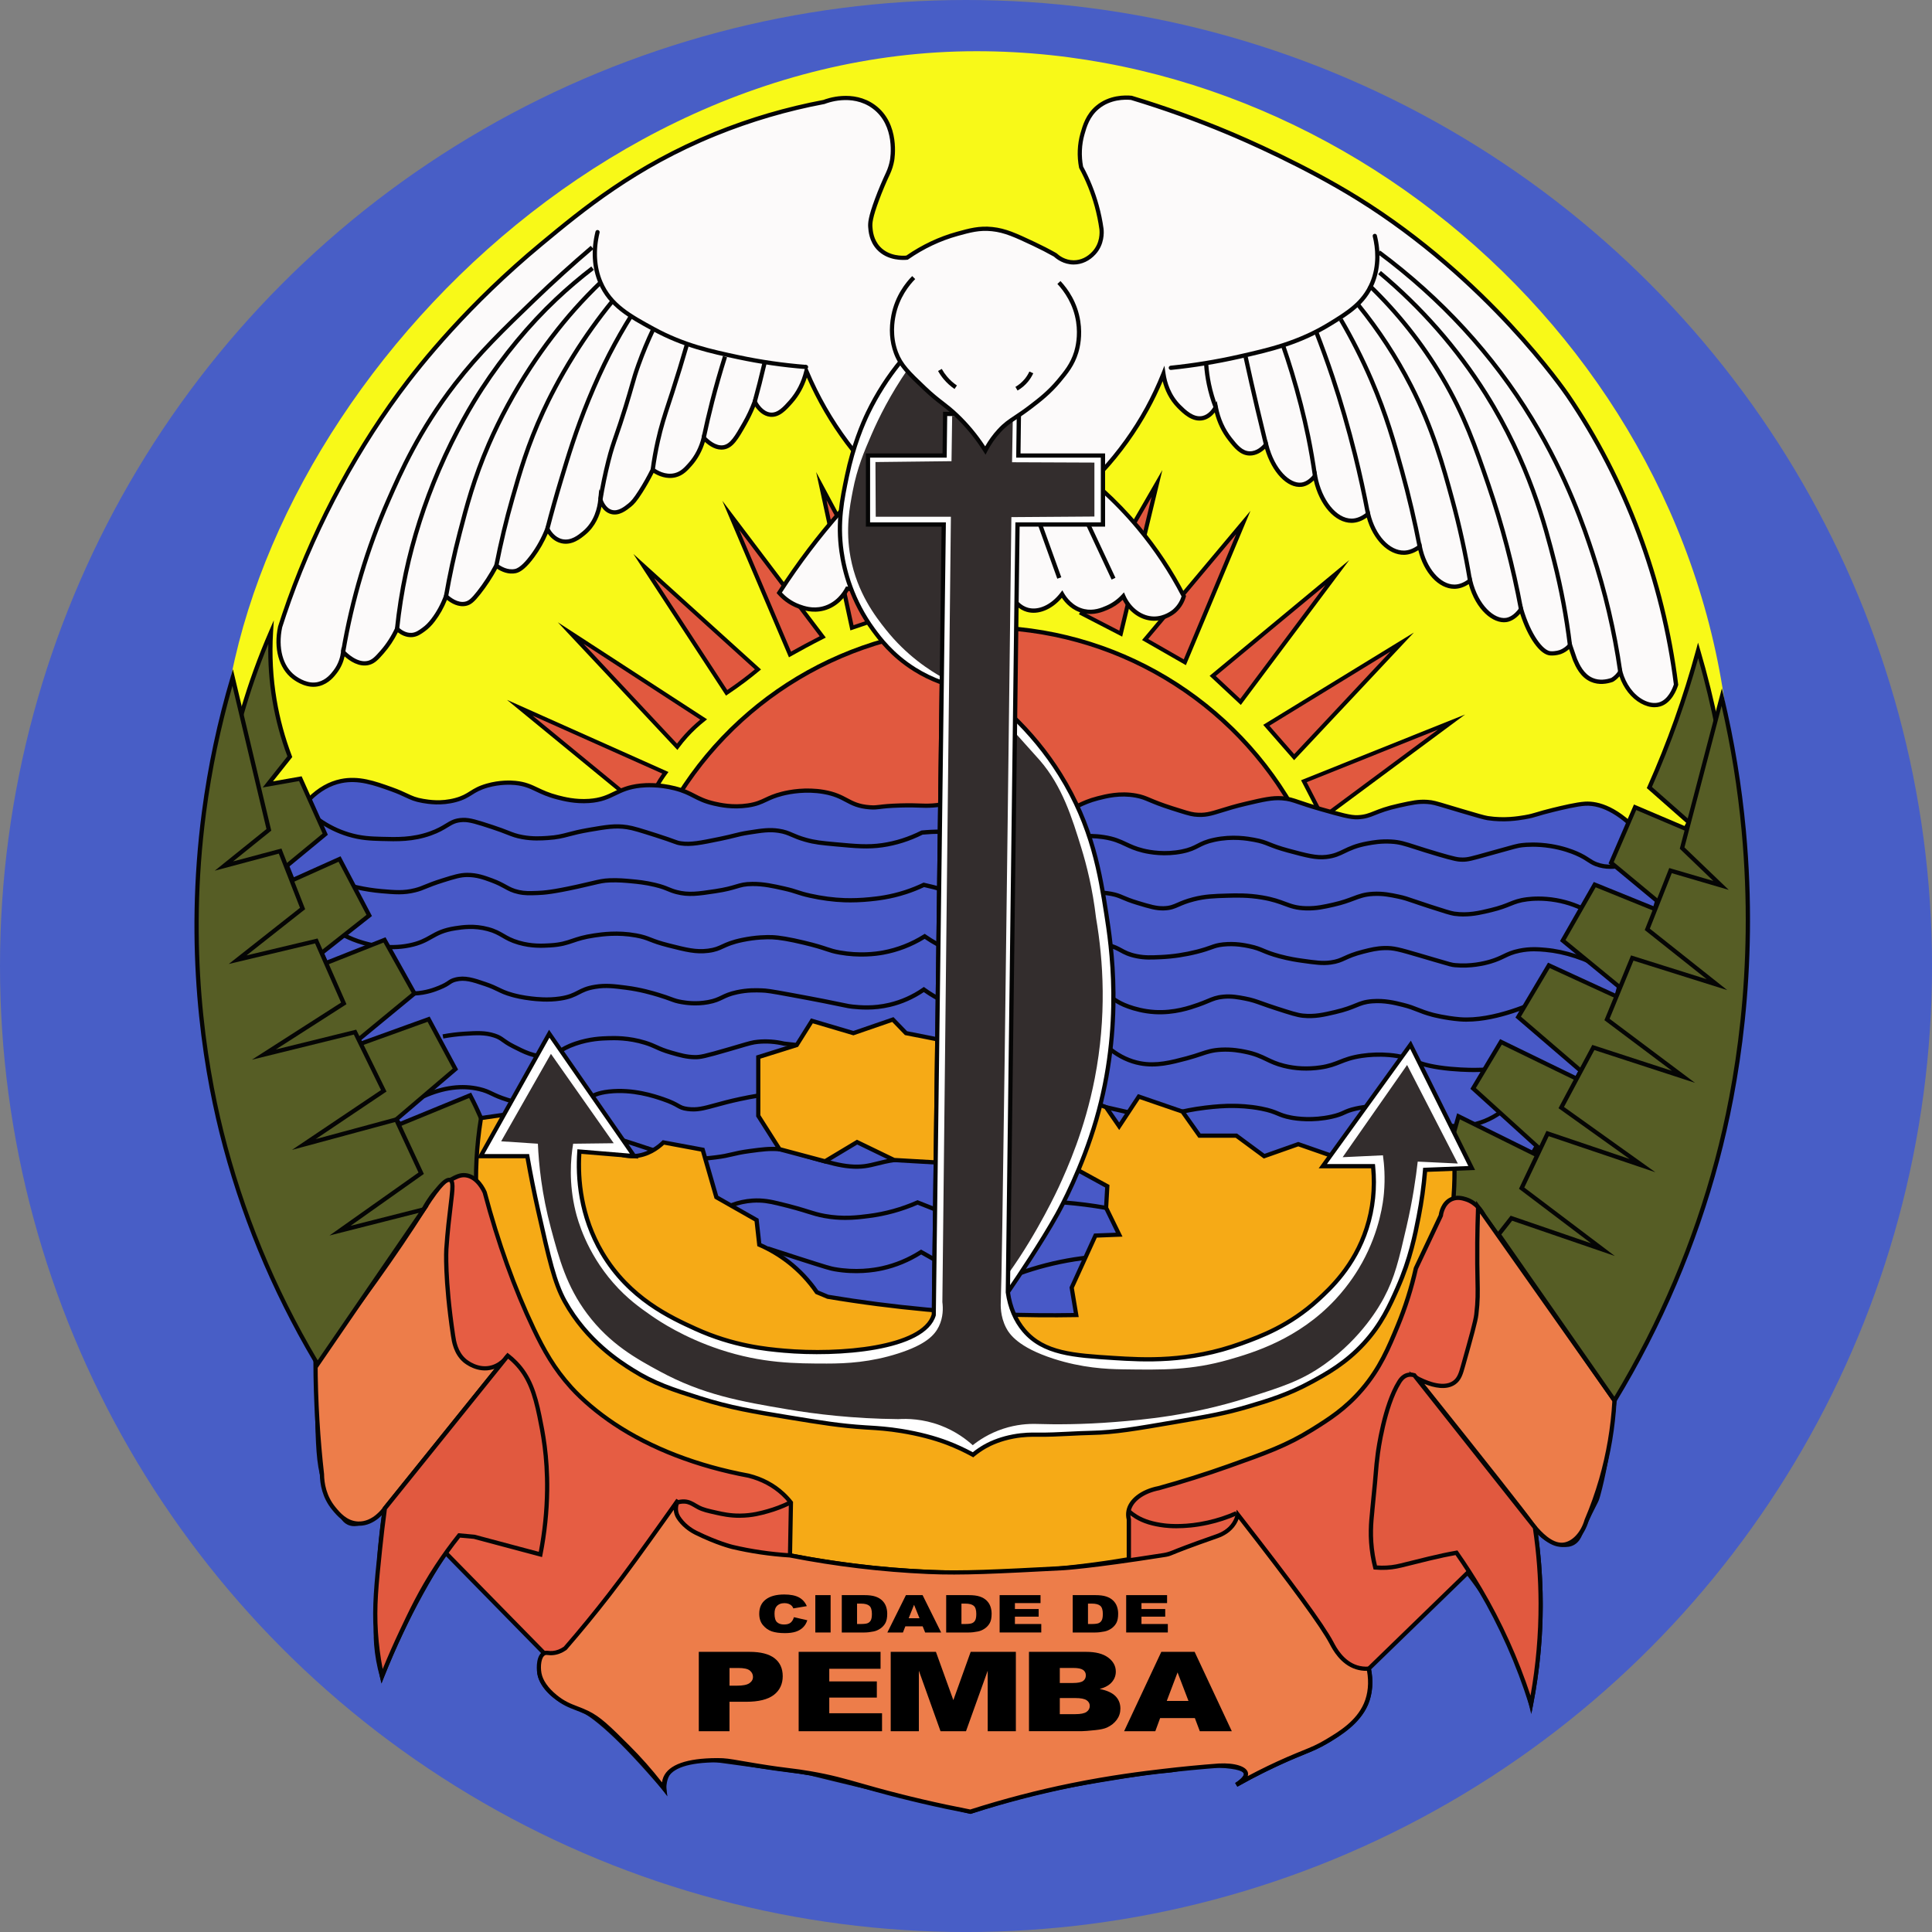 <?xml version="1.0" encoding="UTF-8"?>
<svg id="Layer_2" data-name="Layer 2" xmlns="http://www.w3.org/2000/svg" viewBox="0 0 911.07 911.07">
  <rect x="0" y="0" width="911.07" height="911.07" fill="#808080" stroke="none"/>
  <defs>
    <style>
      .cls-1 {
        fill: #f8f918;
      }

      .cls-2 {
        fill: #050505;
      }

      .cls-3 {
        fill: #ed7d4a;
      }

      .cls-4 {
        fill: #f6aa16;
      }

      .cls-5 {
        fill: #e65d43;
      }

      .cls-6 {
        fill: #fff;
      }

      .cls-7 {
        fill: #fcfafa;
      }

      .cls-8 {
        fill: #332d2d;
      }

      .cls-9 {
        fill: #e1593f;
      }

      .cls-10 {
        fill: #565d25;
      }

      .cls-11 {
        fill: #4859c7;
      }

      .cls-12 {
        fill: #485ec6;
      }
    </style>
  </defs>
  <g id="Layer_1-2" data-name="Layer 1">
    <g>
      <circle class="cls-12" cx="455.54" cy="455.54" r="455.54"/>
      <path class="cls-1" d="M816.68,378.77c0,195.85-159.47,354.62-356.18,354.62S114.36,574.36,104.33,378.77C96.28,221.67,260.01,24.15,460.51,24.15c186.56,0,356.18,158.77,356.18,354.62Z"/>
      <g>
        <path class="cls-9" d="M304.89,382.8c.93-3.52,2.43-7.75,4.93-12.26,1.28-2.31,2.62-4.35,3.94-6.13-22.88-10.22-45.75-20.43-68.63-30.65,19.92,16.35,39.84,32.69,59.77,49.04Z"/>
        <path class="cls-2" d="M305.46,384.5l-66.36-54.45,76.13,34-.66,.89c-1.42,1.93-2.73,3.95-3.88,6.03-2.1,3.81-3.73,7.86-4.84,12.06l-.39,1.48Zm-54.31-47.02l53.19,43.65c1.12-3.82,2.67-7.51,4.6-11,1.01-1.83,2.14-3.62,3.36-5.34l-61.14-27.31Z"/>
      </g>
      <g>
        <path class="cls-9" d="M614.88,368.39c23.21-9.3,46.41-18.6,69.62-27.89-20.25,15.02-40.5,30.04-60.75,45.06-2.96-5.72-5.91-11.44-8.87-17.16Z"/>
        <path class="cls-2" d="M623.39,387l-9.85-19.07,77.36-31-67.51,50.07Zm-7.17-18.14l7.88,15.26,53.99-40.05-61.87,24.79Z"/>
      </g>
      <g>
        <path class="cls-9" d="M612.22,385.44c-28.38-53.32-84.51-89.63-149.13-89.63s-120.75,36.31-149.13,89.63h298.26Z"/>
        <path class="cls-2" d="M613.89,386.44H312.3l.78-1.47c29.6-55.61,87.08-90.16,150.01-90.16s120.41,34.55,150.01,90.16l.78,1.47Zm-298.25-2h294.91c-29.48-54.09-85.82-87.63-147.45-87.63s-117.98,33.53-147.45,87.63Z"/>
      </g>
      <g>
        <path class="cls-11" d="M145.95,376.8c6.03-6.01,11.75-7.8,14.85-8.45,8.29-1.72,15.92,1,23.83,3.83,7.86,2.81,8.68,4.49,14.89,5.53,2.79,.47,8.57,1.38,15.32-.43,7.06-1.89,7.38-4.66,14.89-6.81,6.45-1.84,11.86-1.4,13.19-1.28,8.35,.8,10.19,4.27,20,6.81,2.98,.77,8.34,2.15,14.89,1.7,11.19-.77,12.61-6,24.25-7.23,1.32-.14,8.03-.79,16.17,1.28,8.75,2.22,9.79,5.2,18.72,7.23,2.81,.64,8.62,1.91,15.74,.85,7.42-1.1,8.31-3.55,16.17-5.53,2.79-.7,10.59-2.4,19.57-.85,10.92,1.88,11.45,6.46,21.7,7.23,4.42,.33,3.93-.55,14.47-.85,9.06-.26,10.22,.37,15.32,0,10.62-.77,10.34-3.84,19.15-4.68,7.09-.68,14.09,1.11,28.08,4.68,7.61,1.94,8.75,2.69,12.34,2.55,7.29-.27,8.92-3.56,18.29-5.96,4-1.02,10.32-2.64,17.87-1.28,5.29,.95,5.98,2.43,17.02,5.96,5.71,1.83,8.57,2.74,10.64,2.98,7.57,.88,10.31-1.84,24.25-5.11,8.23-1.93,12.35-2.89,17.02-2.55,5.34,.39,6.16,1.65,18.29,5.11,9.35,2.66,14.03,3.99,17.44,3.83,6.83-.33,7.43-2.87,19.57-5.53,6.01-1.32,9.01-1.98,13.19-1.7,3.3,.22,4.5,.81,16.17,4.25,7.09,2.1,10.68,3.15,12.34,3.4,7.69,1.17,13.98,.16,17.44-.43,4.98-.84,5.43-1.52,13.19-3.4,4.56-1.11,11.34-2.75,15.32-2.98,3.71-.21,13.91,.3,27.23,15.74,6.1,10.07,12.2,20.14,18.29,30.21-27.09,45.81-54.17,91.61-81.26,137.42-36.02,22.67-102.59,57.82-193.16,68.92-75.36,9.24-137.78-1.8-177.41-12.34-72.49-19.27-125.15-51.86-156.14-74.45-19-44.25-38.01-88.49-57.01-132.74,5.97-11.65,11.94-23.3,17.91-34.95Z"/>
        <path class="cls-2" d="M461.64,635.77c-40.56,0-80.97-5.3-120.7-15.86-56.53-15.03-109.17-40.13-156.47-74.61l-.22-.16-.11-.25-57.2-133.17,18.31-35.62c4.65-4.64,9.82-7.57,15.36-8.72,8.56-1.78,16.24,.96,24.37,3.87,3.25,1.16,5.35,2.15,7.03,2.94,2.5,1.17,4.14,1.95,7.69,2.54,2.46,.41,8.22,1.38,14.89-.41,3.37-.9,5.13-2.01,6.99-3.18,1.96-1.23,3.99-2.51,7.89-3.62,6.18-1.77,11.54-1.5,13.56-1.31,4.76,.46,7.47,1.75,10.6,3.23,2.45,1.16,5.22,2.48,9.55,3.6,2.86,.74,8.18,2.12,14.57,1.67,5.48-.38,8.51-1.85,11.72-3.41,3.23-1.57,6.58-3.19,12.49-3.82,2.41-.26,8.86-.64,16.52,1.3,4.36,1.11,6.87,2.4,9.29,3.66,2.54,1.31,4.94,2.55,9.4,3.57,2.48,.56,8.29,1.89,15.37,.84,3.87-.57,5.87-1.51,8.18-2.6,1.97-.93,4.2-1.98,7.89-2.91,3.79-.96,11.42-2.34,19.99-.87,5.38,.93,8.39,2.53,11.04,3.94,2.91,1.55,5.43,2.89,10.56,3.28,2.04,.15,2.94,.04,4.57-.16,1.82-.23,4.3-.53,9.79-.69,4.64-.13,7.23-.03,9.32,.05,1.96,.08,3.51,.13,5.96-.04,5.49-.4,7.98-1.43,10.4-2.43,2.19-.91,4.46-1.84,8.73-2.25,7.26-.69,14.33,1.11,28.42,4.7,2.11,.54,3.72,.98,5.03,1.35,3.43,.95,4.58,1.27,7.03,1.18,3.85-.14,6.04-1.18,8.82-2.48,2.34-1.1,5-2.36,9.26-3.44,3.94-1.01,10.53-2.69,18.29-1.29,2.84,.51,4.41,1.17,6.79,2.17,2.14,.9,5.07,2.13,10.36,3.82,5.64,1.8,8.48,2.71,10.45,2.94,4.59,.53,7.31-.31,12.25-1.85,2.91-.91,6.52-2.03,11.66-3.23,8.32-1.95,12.5-2.92,17.32-2.58,3.29,.24,4.96,.81,8.28,1.94,2.24,.76,5.3,1.81,10.22,3.21,9.24,2.63,13.87,3.96,17.12,3.79,3.33-.16,5.04-.85,7.65-1.89,2.56-1.02,5.75-2.3,11.76-3.62,6.09-1.34,9.16-2.01,13.47-1.72,2.67,.18,4.07,.6,9.96,2.37,1.71,.51,3.8,1.15,6.43,1.92,6.82,2.02,10.58,3.13,12.21,3.37,7.69,1.17,14.06,.09,17.13-.42,2.66-.45,3.96-.84,5.92-1.43,1.63-.49,3.66-1.1,7.2-1.96,4.55-1.1,11.42-2.77,15.5-3,6.14-.35,16.03,2.15,28.04,16.09l.1,.13,18.6,30.72-81.69,138.14-.21,.13c-58.54,36.84-125.48,60.72-193.57,69.07-19.03,2.33-38.08,3.5-57.09,3.5Zm-275.77-91.93c47.04,34.25,99.39,59.19,155.59,74.13,58.11,15.45,117.67,19.59,177.03,12.31,67.72-8.3,134.29-32.04,192.54-68.65l80.83-136.7-17.94-29.62c-8.94-10.35-18.3-15.81-26.36-15.33-3.89,.22-10.66,1.86-15.14,2.95-3.49,.85-5.49,1.45-7.09,1.93-1.96,.59-3.38,1.02-6.17,1.49-3.17,.53-9.76,1.64-17.76,.43-1.69-.26-5.04-1.24-12.47-3.43-2.63-.78-4.73-1.41-6.44-1.92-5.85-1.76-7.07-2.13-9.51-2.29-4.03-.27-7,.38-12.91,1.68-5.85,1.28-8.95,2.53-11.45,3.52-2.69,1.08-4.63,1.85-8.29,2.03-3.59,.16-8.32-1.18-17.76-3.87-4.97-1.42-8.06-2.47-10.32-3.24-3.26-1.11-4.74-1.61-7.78-1.83-4.52-.33-8.59,.63-16.71,2.53-5.08,1.19-8.66,2.3-11.53,3.2-5.03,1.57-8.07,2.51-13.07,1.93-2.16-.25-5.06-1.18-10.83-3.02-5.38-1.72-8.35-2.97-10.52-3.88-2.33-.98-3.74-1.57-6.37-2.05-7.33-1.32-13.42,.23-17.44,1.26-4.07,1.04-6.64,2.25-8.9,3.31-2.87,1.35-5.34,2.52-9.6,2.67-2.76,.1-4.19-.29-7.64-1.25-1.3-.36-2.89-.8-4.98-1.33-13.87-3.54-20.82-5.31-27.74-4.65-3.97,.38-6,1.22-8.15,2.11-2.56,1.06-5.2,2.15-11.02,2.57-2.56,.19-4.16,.12-6.18,.05-2.05-.08-4.61-.18-9.18-.05-5.4,.15-7.83,.46-9.6,.68-1.64,.2-2.73,.34-4.97,.17-5.55-.42-8.37-1.92-11.35-3.51-2.64-1.41-5.37-2.86-10.44-3.74-8.2-1.41-15.52-.08-19.16,.84-3.51,.89-5.55,1.85-7.53,2.78-2.35,1.11-4.57,2.15-8.74,2.77-7.45,1.1-13.52-.27-16.11-.86-4.72-1.07-7.34-2.43-9.88-3.74-2.32-1.2-4.73-2.45-8.87-3.5-7.35-1.86-13.51-1.5-15.82-1.25-5.57,.59-8.75,2.14-11.83,3.63-3.24,1.57-6.59,3.2-12.46,3.6-6.71,.46-12.24-.96-15.21-1.73-4.51-1.17-7.38-2.53-9.91-3.73-3.08-1.47-5.52-2.62-9.93-3.05-1.91-.18-6.97-.43-12.82,1.24-3.63,1.04-5.53,2.23-7.37,3.39-1.9,1.2-3.87,2.44-7.54,3.42-7.09,1.9-13.15,.88-15.74,.45-3.81-.64-5.66-1.51-8.21-2.71-1.73-.82-3.7-1.74-6.86-2.87-7.85-2.81-15.27-5.45-23.29-3.79-5.1,1.06-9.89,3.77-14.24,8.07l-17.62,34.39,56.72,132.06Z"/>
      </g>
      <path class="cls-2" d="M326.94,524.13c-.88,0-1.79-.06-2.76-.18-2.6-.33-3.62-.91-5.04-1.71-1.27-.72-3.01-1.71-6.9-3.03-3.81-1.3-13.93-4.74-25.01-3.48-5.07,.58-7.19,1.8-9.44,3.1-2.37,1.37-4.81,2.78-10.45,3.67-12.65,1.99-24.01-1.55-28.29-2.89-3.78-1.18-5.78-2.13-7.54-2.98-1.74-.83-3.11-1.48-5.7-2.09-7.95-1.88-16.59-.75-25.69,3.34l-.82-1.82c9.52-4.28,18.59-5.44,26.97-3.46,2.8,.66,4.33,1.39,6.1,2.24,1.7,.81,3.64,1.74,7.28,2.87,4.16,1.3,15.2,4.74,27.39,2.82,5.26-.83,7.55-2.15,9.76-3.42,2.32-1.34,4.73-2.73,10.21-3.35,11.53-1.31,21.96,2.24,25.88,3.57,4.07,1.38,5.9,2.42,7.24,3.18,1.35,.77,2.1,1.19,4.31,1.47,4.2,.54,7.2-.28,12.63-1.78,2.99-.82,6.72-1.84,11.69-2.91,2.85-.61,5.75-1.16,8.63-1.63l.32,1.97c-2.85,.46-5.72,1-8.54,1.61-4.92,1.05-8.62,2.07-11.58,2.88-4.35,1.19-7.33,2.01-10.66,2.01Z"/>
      <path class="cls-2" d="M695.26,505.56h-.17c-2.04,0-9.29-.09-16.59-1.18-6.36-.95-9.68-2.21-12.61-3.32-3-1.13-5.58-2.11-10.82-2.55-5.32-.44-9.84-.04-12.69,.38-4.85,.71-7.57,1.79-10.21,2.84-2.51,1-5.11,2.03-9.37,2.64-6.06,.88-11.99,.61-17.61-.8-3.7-.93-6.05-2.06-8.33-3.16-2.7-1.3-5.25-2.53-10.03-3.49-2.06-.41-5.89-1.18-10.87-.93-4.04,.2-6.32,.97-9.48,2.03-1.79,.6-3.83,1.28-6.6,2.02-7.47,1.98-14.52,3.84-22.37,2.36-5.11-.96-9.97-3.23-14.47-6.75l1.23-1.57c4.24,3.32,8.82,5.46,13.61,6.36,7.4,1.39,14.24-.42,21.48-2.33,2.72-.72,4.72-1.39,6.48-1.98,3.31-1.11,5.7-1.91,10.02-2.13,5.24-.26,9.37,.57,11.36,.96,5.02,1.01,7.81,2.35,10.5,3.65,2.29,1.1,4.44,2.14,7.95,3.02,5.37,1.35,11.04,1.6,16.84,.76,4.03-.58,6.41-1.53,8.92-2.52,2.74-1.09,5.57-2.21,10.65-2.96,4.24-.63,8.79-.76,13.15-.4,5.52,.46,8.35,1.53,11.36,2.67,2.83,1.07,6.05,2.29,12.2,3.21,7.17,1.07,14.29,1.16,16.3,1.16,1.63,0,3.23-.03,4.81-.09l.08,2c-1.55,.06-3.14,.1-4.72,.1Z"/>
      <path class="cls-2" d="M687.37,532.11c-4.9,0-8.84-.97-11.16-1.55-4.56-1.13-6.72-2.37-8.8-3.58-2.03-1.17-3.95-2.28-8.19-3.22-8.51-1.89-15.91-.81-19.56,0-2.82,.63-4.07,1.2-5.41,1.81-1.41,.64-2.87,1.31-6.08,2.02-9.11,2.02-16.71,.97-19.55,.43-3.2-.61-4.77-1.27-6.44-1.97-1.75-.73-3.55-1.49-7.6-2.28-5.91-1.15-10.71-1.22-13.01-1.26-3.62-.05-8.14,.24-13.05,.84-6.08,.75-9.91,1.63-12.99,2.34-3.72,.86-6.65,1.53-11.39,1.49-4.26-.04-7.57-.61-12.55-1.73-15.47-3.47-23.22-5.21-37.19-11.12-15.86-6.71-57.85-13.84-124.8-21.2l-.12-.02c-4.02-.94-8.06-1.22-12.01-.83-2.35,.23-3.63,.61-9.02,2.2-1.13,.33-2.45,.72-3.99,1.17-12.14,3.54-14.16,3.91-16.89,3.87-4-.07-7.07-.95-11.31-2.16-3.6-1.03-5.43-1.87-7.21-2.68-1.46-.67-2.84-1.29-5.16-2.01-7.66-2.37-14.29-2.17-17.12-2.08-2.95,.09-8.44,.26-15.02,2.5-3.89,1.33-5.89,2.61-7.49,3.64-1.85,1.19-3.31,2.12-6.37,2.37-6,.48-11.22-2.2-16.28-4.79-2.6-1.33-3.9-2.27-4.95-3.03-1.14-.83-1.9-1.38-3.84-2.01-4.24-1.38-7.99-1.15-13.67-.8-3.38,.21-6.77,.63-10.09,1.26l-.37-1.96c3.39-.65,6.87-1.08,10.34-1.29,5.7-.35,9.81-.6,14.41,.9,2.25,.73,3.2,1.42,4.4,2.29,.99,.72,2.22,1.61,4.68,2.87,4.81,2.46,9.78,5.01,15.21,4.57,2.56-.21,3.71-.94,5.45-2.06,1.7-1.09,3.81-2.44,7.93-3.85,6.86-2.34,12.55-2.51,15.61-2.61,2.93-.09,9.79-.3,17.77,2.17,2.44,.76,3.95,1.44,5.4,2.1,1.71,.78,3.47,1.58,6.92,2.57,4.26,1.22,7.07,2.02,10.8,2.09,2.36,.04,4.14-.24,16.29-3.79,1.54-.45,2.85-.83,3.98-1.17,5.54-1.63,6.85-2.02,9.39-2.27,4.15-.41,8.39-.12,12.6,.86,67.11,7.38,109.27,14.56,125.3,21.34,13.8,5.83,21.49,7.56,36.83,11,4.85,1.09,8.06,1.65,12.14,1.68,4.46,.03,7.19-.58,10.92-1.44,3.13-.72,7.02-1.62,13.2-2.38,5-.62,9.61-.91,13.33-.86,2.36,.04,7.28,.11,13.37,1.29,4.25,.83,6.24,1.67,7.99,2.4,1.57,.66,3.05,1.28,6.04,1.85,2.72,.52,9.99,1.52,18.74-.42,3.01-.67,4.31-1.26,5.68-1.89,1.37-.62,2.78-1.27,5.8-1.94,3.81-.85,11.54-1.98,20.43,0,4.54,1.01,6.68,2.25,8.76,3.45,1.96,1.13,3.99,2.31,8.28,3.37,3.44,.85,10.61,2.62,19.08,.43,5.43-1.41,10.58-4.27,14.89-8.27l1.36,1.46c-4.55,4.23-10,7.25-15.75,8.74-3.19,.83-6.2,1.12-8.91,1.12Z"/>
      <path class="cls-2" d="M759.48,409.73c-2.61,0-5.02-.44-7.23-1.31-1.62-.64-2.68-1.34-3.8-2.07-1.3-.86-2.78-1.83-5.59-3.04-2-.86-6.16-2.44-11.68-3.33-6.36-1.03-11.45-.64-13.34-.42-1.91,.22-2.74,.43-14.73,3.8l-.31,.09c-9.03,2.53-10.42,2.92-13.15,2.93-2.03,.02-3.79-.24-11.77-2.59-4.73-1.39-8.07-2.47-10.74-3.33-5.2-1.67-7.35-2.37-11.16-2.59-4.71-.27-8.39,.39-10.82,.84-5.4,.98-8.3,2.38-10.86,3.62-2.48,1.2-4.82,2.33-8.78,2.77-4.96,.56-9.4-.63-18.24-3.01-4.63-1.24-7.07-2.22-9.03-3-2.15-.86-3.7-1.48-7.06-2.09-2.98-.54-9.94-1.81-18.33,0-3.76,.81-5.56,1.74-7.47,2.72-1.92,1-3.91,2.02-7.86,2.81-8.13,1.62-15.22,.42-18.73-.43-3.7-.9-6.07-2.02-8.35-3.09-2.78-1.31-5.4-2.54-10.28-3.27-4.09-.61-7.27-.49-9.17-.42-6.71,.26-10.68,1.64-14.52,2.97-2.39,.83-4.64,1.61-7.46,2.12-6.95,1.27-11.22-.25-16.63-2.18-4.63-1.65-10.4-3.71-19.81-4.62-5.79-.56-11.68-.56-17.49-.02-6.08,3.04-12.43,5.05-18.86,5.97-6.98,1-12.44,.5-22.36-.42-6.49-.6-9.75-.9-14.22-2.16-3.08-.87-4.92-1.67-6.53-2.37-1.86-.81-3.33-1.45-6.11-1.86-4.24-.63-7.41-.13-13.74,.85-3.11,.48-4.56,.85-6.56,1.36-1.6,.4-3.58,.91-7,1.61-8.92,1.83-13.83,2.84-18.64,2.14-1.57-.23-2.17-.45-3.76-1.04-1.38-.51-3.69-1.36-8.31-2.83-7.09-2.25-10.65-3.38-13.46-3.79-5.42-.8-9.47-.11-17.55,1.27-4.48,.77-7.19,1.48-9.57,2.1-3.07,.81-5.49,1.44-10.11,1.74-3.19,.2-7.17,.46-12.15-.44-3.04-.55-4.66-1.19-7.12-2.15-1.69-.66-3.78-1.49-7.06-2.56-7.08-2.32-10.62-3.47-13.69-3.35-3.28,.13-4.81,1.06-7.11,2.47-1.82,1.11-4.1,2.5-7.91,3.86-8.55,3.04-16.07,2.82-23.34,2.61-5.07-.15-9.85-.28-16.01-2.17-5.03-1.54-9.79-3.89-14.15-6.98l1.16-1.63c4.18,2.97,8.74,5.22,13.57,6.7,5.9,1.81,10.55,1.94,15.48,2.08,7.09,.2,14.42,.42,22.61-2.5,3.62-1.29,5.7-2.56,7.54-3.68,2.39-1.46,4.27-2.61,8.07-2.76,3.42-.14,7.08,1.06,14.39,3.45,3.33,1.09,5.46,1.93,7.17,2.6,2.43,.96,3.89,1.53,6.74,2.05,4.75,.86,8.43,.62,11.67,.41,4.43-.28,6.65-.87,9.73-1.68,2.42-.64,5.17-1.36,9.73-2.14,8.29-1.42,12.45-2.13,18.18-1.28,2.96,.44,6.58,1.58,13.77,3.87,4.66,1.48,7,2.34,8.4,2.86,1.57,.58,1.99,.74,3.36,.93,4.28,.62,8.6-.2,17.95-2.12,3.38-.69,5.34-1.19,6.91-1.59,1.98-.5,3.55-.9,6.75-1.4,6.32-.98,9.8-1.52,14.34-.85,3.03,.45,4.69,1.17,6.61,2,1.56,.68,3.32,1.44,6.28,2.28,4.3,1.21,7.49,1.51,13.85,2.09,9.77,.9,15.15,1.4,21.9,.43,6.28-.9,12.47-2.87,18.41-5.86l.17-.08,.19-.02c6-.58,12.08-.58,18.06,0,9.65,.93,15.55,3.03,20.29,4.72,5.33,1.9,9.17,3.27,15.6,2.09,2.67-.49,4.85-1.25,7.17-2.05,3.98-1.38,8.09-2.8,15.1-3.07,1.97-.08,5.27-.21,9.55,.44,5.17,.77,8.05,2.13,10.83,3.44,2.2,1.03,4.47,2.1,7.98,2.96,3.35,.82,10.12,1.96,17.86,.42,3.68-.73,5.45-1.65,7.33-2.62,1.94-1,3.94-2.04,7.97-2.9,8.78-1.88,16.28-.52,19.11,0,3.56,.65,5.28,1.33,7.45,2.2,1.91,.76,4.29,1.71,8.8,2.92,8.6,2.31,12.92,3.46,17.5,2.95,3.62-.41,5.71-1.42,8.13-2.59,2.67-1.29,5.7-2.76,11.37-3.79,2.53-.46,6.35-1.15,11.3-.87,4.06,.24,6.44,1,11.65,2.68,2.67,.86,5.99,1.93,10.69,3.31,7.73,2.28,9.33,2.52,11.2,2.51,2.46,0,3.81-.38,12.61-2.85l.31-.09c11.77-3.3,12.92-3.62,15.05-3.86,1.97-.23,7.28-.64,13.89,.43,5.73,.93,10.07,2.57,12.15,3.47,2.97,1.28,4.53,2.31,5.9,3.21,1.12,.74,2.01,1.32,3.44,1.89,4.58,1.81,10.21,1.52,16.73-.86l.69,1.88c-3.93,1.44-7.58,2.15-10.92,2.15Z"/>
      <path class="cls-2" d="M690.28,432.2c-1.48,0-3.01-.1-4.6-.32-1.75-.25-5.06-1.31-11.65-3.44-3.42-1.1-5.71-1.89-7.55-2.52-3.03-1.04-4.55-1.56-7.25-2.13-3.68-.77-7.15-1.5-11.65-1.26-3.91,.22-6.06,1.03-9.02,2.15-2.41,.91-5.14,1.94-9.53,2.94-4.36,.99-8.14,1.84-13.01,1.73-4.83-.11-7.46-1.09-10.51-2.23-2.58-.96-5.5-2.05-10.48-2.89-6.66-1.13-12.06-.96-16.4-.84-6.12,.18-10.16,.3-15.52,1.67-3.35,.86-5.31,1.71-7.04,2.47-2.2,.96-3.93,1.72-7.22,1.81-3.74,.11-6.7-.8-12.65-2.59-3.64-1.1-5.56-1.92-7.11-2.59-1.61-.69-2.77-1.19-5.13-1.64-5.34-1.03-9.75-.45-13.3,0-4.17,.54-6.63,1.32-9.74,2.3-1.42,.45-3.03,.96-5.01,1.5-10.76,2.99-18.53,5.15-27.27,3.42-3-.59-4.44-1.31-6.61-2.4-1.88-.94-4.44-2.23-9.28-4.02-5.55-2.06-11.26-3.73-16.98-4.99-2.69,1.27-5.48,2.38-8.32,3.3-7.57,2.48-13.85,3.11-17.23,3.45-4.05,.41-8.33,.56-12.05,.43-5.2-.18-10.85-.93-16.35-2.15-3.11-.69-4.66-1.2-6.16-1.7-1.49-.49-3.03-1-6.18-1.71-5.09-1.15-9.47-2.13-14.66-2.1-3.48,.02-5.03,.48-7.36,1.18-2.14,.64-4.8,1.44-9.94,2.21-8.27,1.25-12.83,1.93-18.7,.4-1.77-.46-2.88-.92-4.06-1.41-1.48-.61-3-1.24-6.13-1.99-4.5-1.08-8.37-1.44-10.92-1.68-2.62-.24-6.21-.58-10.08-.42-3,.12-4.43,.46-8.24,1.37-1.72,.41-3.9,.93-6.9,1.59-11.62,2.55-15.85,2.89-18.9,3-3.81,.14-6.11,.23-9.19-.45-3.02-.66-4.67-1.57-6.58-2.63-1.57-.86-3.34-1.84-6.31-2.94-3.48-1.28-6.77-2.49-11.1-2.49h-.04c-3.07,0-5.65,.77-11.19,2.51-4.18,1.31-6.38,2.22-8.15,2.94-1.65,.68-2.96,1.22-5.1,1.75-5.51,1.37-9.71,1-16.07,.45-7.8-.68-15.61-2.41-23.23-5.16l.68-1.88c7.45,2.69,15.1,4.39,22.72,5.05,6.38,.55,10.23,.89,15.41-.4,2-.5,3.18-.98,4.82-1.66,1.8-.74,4.05-1.67,8.31-3,5.34-1.67,8.28-2.59,11.78-2.6h.04c4.69,0,8.3,1.33,11.79,2.61,3.12,1.15,4.96,2.17,6.59,3.07,1.85,1.02,3.31,1.83,6.04,2.43,2.71,.59,4.62,.55,8.68,.4,2.96-.11,7.08-.44,18.54-2.96,2.99-.66,5.16-1.17,6.87-1.58,3.84-.91,5.42-1.29,8.62-1.42,4-.16,7.67,.18,10.34,.43,2.61,.24,6.56,.61,11.21,1.73,3.28,.79,4.96,1.48,6.43,2.09,1.11,.46,2.16,.89,3.8,1.32,5.47,1.42,9.89,.76,17.89-.45,5-.75,7.59-1.53,9.67-2.15,2.41-.72,4.15-1.24,7.92-1.27,5.41-.03,9.91,.98,15.12,2.15,3.24,.73,4.83,1.25,6.37,1.76,1.52,.5,2.96,.98,5.97,1.65,5.38,1.2,10.91,1.93,15.98,2.1,3.63,.13,7.81-.02,11.78-.42,3.53-.35,9.44-.95,16.81-3.36,2.86-.94,5.68-2.06,8.39-3.36l.31-.15,.33,.07c5.92,1.29,11.84,3.02,17.58,5.15,4.94,1.83,7.57,3.15,9.48,4.11,2.1,1.05,3.37,1.69,6.1,2.23,8.27,1.64,15.85-.47,26.34-3.39,1.94-.54,3.54-1.04,4.94-1.48,3.21-1.01,5.74-1.81,10.09-2.37,3.69-.48,8.28-1.08,13.93,0,2.57,.49,3.88,1.06,5.54,1.77,1.5,.64,3.37,1.44,6.89,2.51,5.75,1.74,8.63,2.61,12.02,2.51,2.9-.08,4.33-.71,6.48-1.65,1.71-.75,3.84-1.68,7.34-2.58,5.58-1.43,9.93-1.55,15.95-1.73,4.43-.13,9.94-.29,16.79,.86,5.17,.87,8.19,2,10.85,2.99,3,1.12,5.37,2,9.86,2.1,4.64,.1,8.29-.72,12.52-1.68,4.26-.96,6.92-1.97,9.26-2.85,3.02-1.14,5.4-2.04,9.62-2.27,4.75-.26,8.53,.53,12.17,1.3,2.82,.59,4.38,1.13,7.48,2.2,1.83,.63,4.11,1.41,7.51,2.51,6.49,2.09,9.74,3.14,11.32,3.36,6.41,.91,11.59-.35,17.07-1.68,4.22-1.02,6.57-1.97,8.64-2.81,2.4-.97,4.48-1.81,8.49-2.31,2.49-.31,7.62-.67,13.91,.43,5.82,1.02,11.37,3.06,16.5,6.08l-1.01,1.72c-4.92-2.89-10.25-4.86-15.83-5.83-6.04-1.06-10.94-.72-13.32-.42-3.76,.47-5.62,1.23-7.99,2.18-2.13,.86-4.56,1.84-8.91,2.9-4.15,1.01-8.41,2.04-13.22,2.04Z"/>
      <path class="cls-2" d="M756.8,458.14c-9.26-5.23-18.98-8.42-28.1-9.24-3.14-.28-7.06-.63-12.04,.41-3.22,.67-4.96,1.51-6.98,2.48-1.68,.81-3.58,1.72-6.55,2.61-3.16,.94-9.57,2.41-16.97,1.74-1.75-.16-2.21-.29-9.9-2.56-1.93-.57-4.32-1.28-7.31-2.15-9.32-2.73-11.91-3.46-15.87-3.36-3.69,.08-6.47,.78-9.99,1.67-4.34,1.1-6.56,2.11-8.51,3-1.99,.91-3.71,1.69-6.92,2.13-4.01,.54-7.31,.08-13.89-.85-2.04-.29-5.84-.82-10.76-2.15-3.84-1.04-5.88-1.89-7.68-2.64-1.79-.75-3.34-1.4-6.31-2.02-2.13-.45-6.58-1.39-12.03-.83-2.57,.26-3.76,.69-5.57,1.34-1.5,.54-3.36,1.21-6.62,2.04-5.71,1.45-11.51,2.32-17.22,2.58-4.83,.22-7.75,.35-11.73-.44-3.89-.78-5.87-1.86-7.79-2.91-1.54-.84-2.99-1.63-5.43-2.2-2.92-.67-5.36-.67-17.85,2.13-6.94,1.56-10,2.4-12.23,3.02-1.82,.5-3.03,.84-5.25,1.24-6.34,1.15-22.94,3.03-40.14-4.32-3.88-1.66-7.62-3.71-11.12-6.11-6.03,3.69-12.54,6.19-19.36,7.45-3.8,.7-11.54,1.63-20.78,0-2.97-.52-4.44-1.02-6.48-1.7-2.16-.72-4.84-1.62-10.6-2.99-6.53-1.56-11.48-2.41-14.7-2.53-2.45-.09-7.49-.05-13.8,1.26-4.77,.99-7.04,2.04-9.05,2.96-2.01,.93-3.74,1.73-7.2,2.16-5.96,.74-10.62-.44-19.09-2.58-4.49-1.14-6.8-2.04-8.65-2.76-1.91-.75-3.43-1.34-6.6-1.91-8.55-1.54-15.51-.54-19.25,0-4.89,.71-7.56,1.61-10.15,2.49-2.87,.97-5.59,1.89-10.78,2.2-3.76,.22-8.92,.52-15.23-1.31-3.62-1.05-5.65-2.24-7.62-3.39-1.89-1.1-3.67-2.14-6.83-2.99-6.31-1.7-11.69-.89-14.91-.4-5.6,.84-8.31,2.37-11.17,3.99-2.66,1.5-5.41,3.05-10.48,4.09-10.68,2.18-19.65-.44-22.6-1.3-6.14-1.79-11.84-4.71-16.93-8.68l1.23-1.58c4.89,3.81,10.36,6.62,16.26,8.34,2.83,.82,11.45,3.34,21.64,1.26,4.76-.97,7.25-2.38,9.89-3.87,2.9-1.64,5.89-3.33,11.86-4.22,3.37-.51,9.02-1.36,15.72,.45,3.42,.92,5.4,2.08,7.32,3.19,1.86,1.09,3.78,2.21,7.17,3.19,5.98,1.74,10.94,1.45,14.55,1.24,4.92-.29,7.39-1.13,10.25-2.1,2.55-.86,5.44-1.84,10.51-2.58,3.58-.52,11.02-1.6,19.89,0,3.36,.61,5.03,1.26,6.97,2.01,1.9,.74,4.04,1.58,8.42,2.68,8.5,2.15,12.76,3.23,18.35,2.53,3.15-.39,4.68-1.1,6.61-1.99,2.1-.97,4.49-2.07,9.48-3.1,6.51-1.35,11.74-1.39,14.28-1.3,3.35,.12,8.43,.99,15.09,2.58,5.84,1.39,8.57,2.31,10.77,3.04,1.96,.66,3.37,1.13,6.19,1.63,8.93,1.58,16.4,.68,20.07,0,6.78-1.25,13.25-3.78,19.22-7.52l.56-.35,.54,.38c3.55,2.48,7.35,4.59,11.31,6.28,16.7,7.14,32.83,5.31,39,4.19,2.13-.39,3.24-.69,5.07-1.2,2.25-.62,5.34-1.48,12.33-3.05,12.22-2.74,15.26-2.93,18.74-2.13,2.71,.63,4.35,1.52,5.94,2.39,1.78,.98,3.63,1.99,7.22,2.71,3.74,.75,6.57,.62,11.25,.41,5.58-.25,11.23-1.1,16.82-2.52,3.17-.81,4.98-1.46,6.44-1.98,1.88-.67,3.23-1.16,6.04-1.45,5.76-.59,10.41,.4,12.65,.87,3.15,.67,4.78,1.35,6.67,2.14,1.74,.73,3.72,1.55,7.43,2.56,4.8,1.3,8.52,1.82,10.51,2.1,6.4,.9,9.61,1.36,13.34,.85,2.91-.39,4.35-1.05,6.35-1.96,1.93-.88,4.34-1.98,8.85-3.12,3.64-.92,6.52-1.65,10.43-1.73,4.24-.08,6.92,.64,16.47,3.44,2.99,.88,5.38,1.58,7.32,2.15,7.51,2.22,7.96,2.35,9.51,2.49,7.08,.65,13.2-.77,16.22-1.66,2.83-.84,4.57-1.68,6.26-2.49,2.05-.99,3.98-1.92,7.44-2.63,5.28-1.1,9.53-.72,12.63-.44,9.4,.84,19.4,4.12,28.91,9.49l-.98,1.74Z"/>
      <path class="cls-2" d="M691.68,481.8c-1.14,0-2.27-.04-3.39-.13-6.9-.57-12.69-2.09-12.94-2.16-3.3-.88-5.28-1.66-7.19-2.42-1.93-.77-3.76-1.49-6.83-2.25-3.79-.94-8.5-2.12-14.15-1.68-3.42,.27-5.12,.96-7.46,1.92-2.17,.89-4.87,2-9.83,3.16-5.53,1.3-9.9,2.32-15.65,1.72-2.75-.29-6.02-1.34-12.54-3.45-3.09-1-5.24-1.76-6.96-2.38-2.9-1.04-4.65-1.66-7.81-2.27-3.17-.61-6.17-1.19-9.93-.84-3.03,.28-4.64,.96-7.1,1.99-1.26,.53-2.68,1.13-4.58,1.79-3.72,1.3-11.47,4.01-20.81,3.46-5.29-.31-9.78-1.59-12.62-2.61-3.26-1.17-4.92-2.19-6.38-3.09-1.3-.8-2.32-1.43-4.21-2-3.84-1.17-7.16-.85-17.77,1.72-7.45,1.8-10.72,2.81-13.1,3.55-2.05,.63-3.4,1.05-6.09,1.57-4.52,.86-16.54,3.16-30.67-.87-6.36-1.82-12.43-4.74-18.03-8.68-4.93,3.31-10.28,5.66-15.93,6.99-7.89,1.85-14.32,1.21-17.77,.87-1.49-.15-2.02-.26-4.57-.79-1.69-.35-4.3-.9-8.72-1.78-4.79-.95-8.33-1.61-15.4-2.92l-.33-.06c-9.9-1.83-11.47-2.04-13.89-2.11-2.56-.08-6.44-.2-11.25,.83-3.36,.72-5.11,1.56-6.8,2.38-1.73,.83-3.52,1.7-6.85,2.31-5.97,1.1-10.84,.3-12.68,0-2.5-.41-3.73-.86-5.58-1.55-1.31-.48-2.93-1.08-5.61-1.89-2.69-.81-8.29-2.49-15.16-3.37-5.63-.72-9.34-1.2-14.18-.43-3.83,.61-5.71,1.58-7.71,2.61-2.14,1.1-4.36,2.25-8.89,2.93-5.98,.9-11.31,.29-13.88,0-4.23-.48-7.51-1.29-9.09-1.73-3.33-.93-5.02-1.75-6.82-2.63-1.54-.75-3.14-1.53-6-2.5-6.12-2.08-9.5-3.12-13.47-2.1-1.38,.35-1.94,.72-2.77,1.29-.94,.64-2.11,1.43-4.76,2.5-2.05,.83-6.31,2.55-12.06,2.77-3.14,.12-6.3-.23-9.41-1.03l.5-1.94c2.92,.76,5.89,1.08,8.83,.97,5.4-.21,9.45-1.84,11.39-2.63,2.45-.99,3.52-1.72,4.39-2.3,.9-.61,1.68-1.13,3.4-1.57,4.73-1.2,8.87,.2,14.61,2.15,2.98,1.01,4.7,1.85,6.23,2.59,1.78,.87,3.33,1.62,6.48,2.5,1.52,.43,4.69,1.21,8.78,1.67,2.48,.28,7.64,.86,13.35,0,4.21-.63,6.18-1.65,8.27-2.73,2.05-1.06,4.17-2.15,8.31-2.8,5.13-.81,9.16-.3,14.75,.42,7.04,.9,12.74,2.61,15.48,3.44,2.73,.82,4.39,1.43,5.72,1.93,1.81,.67,2.9,1.07,5.21,1.45,1.74,.28,6.37,1.04,12,0,3.06-.56,4.65-1.33,6.34-2.14,1.79-.87,3.65-1.76,7.25-2.53,5.05-1.08,9.07-.96,11.73-.87,2.54,.08,4.15,.29,14.19,2.14l.33,.06c7.08,1.31,10.63,1.97,15.43,2.92,4.42,.88,7.04,1.42,8.74,1.78,2.52,.53,2.97,.62,4.36,.76,3.34,.33,9.55,.95,17.12-.83,5.62-1.32,10.95-3.7,15.83-7.08l.58-.4,.57,.41c5.58,4.01,11.63,6.97,17.98,8.78,13.68,3.91,25.35,1.67,29.74,.83,2.58-.49,3.89-.9,5.87-1.51,2.41-.75,5.72-1.77,13.23-3.58,10.35-2.5,14.3-3.06,18.82-1.69,2.13,.65,3.37,1.41,4.68,2.21,1.38,.85,2.94,1.81,6.01,2.91,2.71,.97,7,2.2,12.06,2.5,8.95,.53,16.43-2.09,20.03-3.35,1.84-.64,3.24-1.23,4.47-1.74,2.53-1.06,4.35-1.83,7.68-2.14,4.05-.37,7.18,.23,10.49,.86,3.31,.64,5.11,1.28,8.1,2.35,1.71,.61,3.85,1.38,6.91,2.36,6.39,2.06,9.6,3.1,12.14,3.36,5.41,.56,9.63-.43,14.98-1.68,4.8-1.13,7.43-2.2,9.53-3.06,2.42-.99,4.33-1.77,8.06-2.07,5.97-.46,10.86,.75,14.79,1.73,3.21,.8,5.09,1.55,7.09,2.34,1.86,.74,3.79,1.5,6.97,2.35,.06,.02,5.88,1.54,12.59,2.1,15.75,1.3,35.29-7.84,39.04-9.69l.88,1.79c-5.02,2.46-21.65,10.02-36.7,10.02Z"/>
      <path class="cls-2" d="M521.42,570.57c-6.51-1.15-13.2-2.01-19.9-2.54-5.78-.46-9.36-.5-11.97-.52-3.18-.03-5.29-.06-8.58-.77-7.11-1.54-10.32-4.28-13.72-7.18-2.87-2.45-6.13-5.23-12.4-7.76-14.8-5.99-30.16-4.19-33.09-3.77-3.18,.46-5.66,1.08-7.85,1.63-3.99,1-7.44,1.86-13.23,1.36-4.92-.43-9.28-1.65-17.2-3.86-3.4-.95-5.75-1.7-7.63-2.31-3.35-1.08-5.03-1.62-8.35-1.91-4.54-.4-8.03,.07-13.82,.85-4.01,.54-6.15,1.04-8.21,1.53-2.14,.51-4.16,.98-7.97,1.45-4.28,.52-9.14,1.11-15.12,.42-4.67-.53-7.85-1.6-12.67-3.21l-.73-.24c-7.18-2.4-14.76-4.83-22.53-7.22l.59-1.91c7.78,2.4,15.37,4.84,22.57,7.24l.73,.24c4.86,1.62,7.79,2.61,12.26,3.12,5.76,.66,10.49,.08,14.66-.42,3.7-.45,5.67-.92,7.75-1.41,2.11-.5,4.3-1.02,8.41-1.57,5.93-.79,9.5-1.27,14.26-.86,3.54,.31,5.41,.91,8.79,2,1.87,.6,4.2,1.35,7.56,2.29,7.81,2.18,12.1,3.38,16.84,3.8,5.46,.48,8.6-.31,12.57-1.3,2.23-.56,4.77-1.2,8.05-1.67,3.02-.43,18.86-2.29,34.13,3.89,6.57,2.66,9.95,5.55,12.94,8.1,3.34,2.85,6.22,5.31,12.84,6.74,3.1,.67,5.01,.69,8.18,.73,2.64,.03,6.26,.07,12.11,.53,6.76,.54,13.52,1.4,20.09,2.57l-.35,1.97Z"/>
      <path class="cls-2" d="M398.63,575.29c-3.02,0-6.32-.23-9.95-.89-3.09-.56-5.06-1.17-7.78-2.03-2.93-.92-6.94-2.17-14.39-3.94-3.66-.87-7.05-1.56-11.61-1.25-3.22,.22-6.42,.91-9.5,2.07l-.7-1.87c3.27-1.22,6.66-1.96,10.07-2.19,5.23-.35,9.27,.6,12.21,1.3,7.52,1.78,11.57,3.05,14.53,3.98,2.65,.83,4.57,1.43,7.54,1.97,8.48,1.53,15.17,.68,20.54,0,7.82-.99,15.45-3.12,22.7-6.31l.38-.17,10.75,4.23-.73,1.86-9.97-3.93c-7.31,3.17-15,5.29-22.87,6.29-3.23,.41-6.92,.88-11.2,.88Z"/>
      <path class="cls-2" d="M464.55,608.58l-30.15-16.99c-5.63,3.53-11.72,6.05-18.11,7.47-4.21,.94-12.79,2.24-22.94,.43-1.92-.34-3.29-.69-17.15-5.14-5.93-1.9-10.89-3.51-14.47-4.68l.62-1.9c3.58,1.17,8.54,2.78,14.46,4.68,13.74,4.41,15.06,4.75,16.89,5.07,9.81,1.75,18.09,.49,22.16-.42,6.35-1.42,12.4-3.95,17.97-7.52l.51-.33,30.27,17.05c7-3.5,14.34-6.45,21.8-8.76,8.77-2.71,17.85-4.59,26.99-5.57l.21,1.99c-9.01,.97-17.96,2.82-26.62,5.49-7.53,2.33-14.92,5.31-21.97,8.87l-.48,.24Z"/>
      <g>
        <path class="cls-9" d="M387.97,300.35c-2.7,1.37-5.44,2.8-8.21,4.29-2.47,1.33-4.88,2.66-7.22,3.98-9.3-21.86-18.61-43.73-27.91-65.59,14.45,19.11,28.9,38.21,43.35,57.32Z"/>
        <path class="cls-2" d="M372.05,309.98l-31.42-73.83,48.79,64.51-.98,.5c-2.72,1.38-5.48,2.82-8.19,4.28-2.41,1.3-4.84,2.64-7.21,3.97l-1,.57Zm-23.43-60.07l24.41,57.36c2.06-1.16,4.15-2.31,6.24-3.43,2.4-1.29,4.84-2.57,7.26-3.81l-37.91-50.12Z"/>
      </g>
      <g>
        <path class="cls-9" d="M419.82,289.93c-6.02,2.04-12.04,4.09-18.06,6.13-4.82-22.27-9.63-44.55-14.45-66.82,10.84,20.23,21.67,40.46,32.51,60.69Z"/>
        <path class="cls-2" d="M401.02,297.29l-16.15-74.68,36.33,67.82-20.18,6.85Zm-11.27-61.43l12.75,58.96,15.94-5.41-28.69-53.55Z"/>
      </g>
      <g>
        <path class="cls-9" d="M528.52,298.82c-6.13-3.17-12.26-6.33-18.39-9.5,11.82-20.43,23.64-40.87,35.47-61.3-5.69,23.6-11.38,47.2-17.08,70.8Z"/>
        <path class="cls-2" d="M529.19,300.22l-20.4-10.54,39.34-68.01-18.94,78.55Zm-17.73-11.27l16.38,8.46,15.21-63.06-31.59,54.6Z"/>
      </g>
      <g>
        <path class="cls-9" d="M540.01,301.57c15.43-18.39,30.87-36.78,46.3-55.17-9.19,21.97-18.39,43.93-27.58,65.9-6.24-3.58-12.48-7.15-18.72-10.73Z"/>
        <path class="cls-2" d="M559.22,313.67l-20.67-11.85,51.13-60.93-30.46,72.78Zm-17.75-12.34l16.76,9.61,24.7-59.02-41.47,49.41Z"/>
      </g>
      <g>
        <path class="cls-9" d="M319.34,352.15c1.23-1.67,2.64-3.42,4.27-5.21,2.8-3.09,5.62-5.62,8.21-7.66-20.91-13.59-41.81-27.18-62.72-40.77,16.75,17.88,33.5,35.76,50.24,53.64Z"/>
        <path class="cls-2" d="M319.43,353.65l-56.39-60.2,70.4,45.75-.98,.78c-2.91,2.3-5.64,4.85-8.09,7.56-1.49,1.64-2.9,3.36-4.21,5.14l-.72,.98Zm-44.28-50.08l44.1,47.09c1.14-1.48,2.34-2.93,3.6-4.31,2.25-2.48,4.72-4.83,7.35-6.99l-55.06-35.79Z"/>
      </g>
      <g>
        <path class="cls-9" d="M342.65,326.71c-13.03-19.92-26.05-39.85-39.08-59.77,17.95,16.25,35.9,32.49,53.86,48.74-2.05,1.71-4.24,3.46-6.57,5.21-2.8,2.11-5.55,4.05-8.21,5.82Z"/>
        <path class="cls-2" d="M342.36,328.04l-43.69-66.82,60.2,54.48-.79,.66c-2.15,1.79-4.37,3.55-6.61,5.24-2.68,2.02-5.45,3.99-8.26,5.86l-.87,.58Zm-33.89-55.38l34.47,52.72c2.48-1.67,4.93-3.42,7.3-5.21,1.94-1.46,3.86-2.98,5.74-4.52l-47.5-42.99Z"/>
      </g>
      <g>
        <path class="cls-9" d="M571.86,318.74c19.59-16.25,39.19-32.49,58.78-48.74-15.22,20.33-30.43,40.66-45.65,61-4.38-4.09-8.76-8.17-13.14-12.26Z"/>
        <path class="cls-2" d="M585.13,332.43l-14.71-13.73,65.84-54.59-51.13,68.32Zm-11.83-13.65l11.56,10.79,40.17-53.67-51.73,42.89Z"/>
      </g>
      <g>
        <path class="cls-9" d="M597.15,342.03c21.34-13.08,42.69-26.16,64.04-39.23-16.97,18.08-33.93,36.17-50.9,54.25-4.38-5.01-8.76-10.01-13.14-15.02Z"/>
        <path class="cls-2" d="M610.26,358.48l-14.57-16.66,71.03-43.52-56.46,60.18Zm-11.65-16.24l11.7,13.38,45.34-48.33-57.04,34.95Z"/>
      </g>
      <g>
        <path class="cls-10" d="M755.09,639.95q-1.06,.01-3.19,.04,2.13-.03,3.19-.04c18.79-29.24,39.99-70.32,52.53-122.23,3.77-15.58,15.46-69.06,7.73-138.63-3.32-29.87-9.32-54.55-14.56-72.36-2.81,10.35-6.2,21.37-10.31,32.91-4.07,11.43-8.37,22.01-12.69,31.72,6.21,5.47,12.41,10.93,18.62,16.4-.52,1.01-1.05,2.02-1.57,3.03-7.93-3.37-15.86-6.74-23.79-10.11l-11.3,26.17c7.24,6.01,14.48,12.01,21.72,18.02-.37,1.26-.73,2.53-1.1,3.79-9.45-3.83-18.9-7.67-28.35-11.5-5.02,8.79-10.05,17.58-15.07,26.37,8.86,7.27,17.71,14.54,26.57,21.81-.4,1.52-.79,3.04-1.19,4.56-10.64-4.89-21.28-9.78-31.92-14.67-4.82,8.13-9.65,16.26-14.47,24.39,9.85,8.46,19.7,16.92,29.55,25.38-.67,1.23-1.33,2.45-2,3.68-11.89-5.79-23.79-11.58-35.68-17.37-4.37,7.32-8.75,14.63-13.12,21.95,10.53,9.55,21.06,19.1,31.59,28.65-.87,.76-1.74,1.51-2.61,2.27-11.96-5.92-23.92-11.85-35.89-17.77-1.61,5.56-3.85,13.66-6.17,23.53-3.33,14.17-7.49,31.1-9.02,52.86-.57,8.06-1.07,19.14-.8,32.43l83.3,4.72Z"/>
        <path class="cls-2" d="M751.91,640.99v-.22s-81.1-4.59-81.1-4.59l-.02-.93c-.22-10.87,.04-21.81,.8-32.52,1.47-20.85,5.41-37.6,8.58-51.06l.46-1.96c1.86-7.91,3.94-15.84,6.18-23.58l.33-1.15,36.36,18,1.26-1.09-31.37-28.44,14.01-23.44,35.65,17.35,1.16-2.13-29.57-25.4,15.36-25.88,31.66,14.55,.73-2.79-26.73-21.94,15.92-27.86,28.13,11.41,.61-2.1-21.79-18.08,11.99-27.77,23.85,10.14,.78-1.51-18.58-16.37,.3-.67c4.61-10.35,8.87-21,12.66-31.65,3.84-10.77,7.3-21.82,10.29-32.84l.92-3.41,1,3.39c6.97,23.64,11.88,48.04,14.6,72.53,7.08,63.7-1.82,114.42-7.75,138.98-10.43,43.17-28.15,84.4-52.67,122.54l-.29,.45-3.73,.05Zm-79.13-6.7l81.79,4.63c24.23-37.82,41.76-78.67,52.09-121.44,5.9-24.43,14.75-74.89,7.71-138.29-2.58-23.2-7.13-46.32-13.55-68.79-2.78,9.94-5.94,19.87-9.39,29.57-3.73,10.47-7.91,20.94-12.42,31.12l18.66,16.43-2.35,4.55-23.73-10.08-10.61,24.57,21.65,17.96-1.59,5.49-28.57-11.59-14.22,24.88,26.41,21.68-1.65,6.33-32.19-14.79-13.59,22.89,29.53,25.36-2.84,5.23-35.72-17.38-12.23,20.46,31.82,28.85-3.96,3.45-35.41-17.54c-2.11,7.34-4.07,14.85-5.82,22.33l-.46,1.96c-3.32,14.09-7.08,30.05-8.53,50.74-.73,10.35-1,20.91-.81,31.42Z"/>
      </g>
      <g>
        <path class="cls-10" d="M162.27,625.07q.99,.01,2.98,.04-1.99-.03-2.98-.04c-17.54-28.34-37.33-68.18-49.04-118.51-6.39-27.47-16.94-74.55-7.22-134.41,5.09-31.3,14.15-56.5,21.76-74.02-.53,8.61-.41,19.59,1.69,32.08,1.77,10.49,4.5,19.44,7.22,26.61-3.46,4.36-6.92,8.72-10.37,13.08,5.11-.9,10.22-1.8,15.33-2.71,3.91,8.72,7.82,17.44,11.73,26.16-6.01,4.96-12.03,9.92-18.04,14.88l2.71,6.77c7.37-3.31,14.73-6.62,22.1-9.92,4.66,8.87,9.32,17.74,13.98,26.61-7.49,5.9-14.97,11.8-22.46,17.71,.69,1.58,1.39,3.16,2.08,4.74,9.2-3.64,18.39-7.27,27.59-10.91,4.7,8.42,9.41,16.84,14.11,25.25-8.78,7.23-17.55,14.47-26.33,21.7,.32,.66,.65,1.33,.97,1.99,10.68-3.85,21.36-7.71,32.04-11.56,4.21,7.84,8.42,15.68,12.63,23.52-9.31,7.93-18.61,15.86-27.92,23.79l1.67,2.21c11.06-4.54,22.12-9.08,33.18-13.62,2.52,4.76,6.03,12.04,9.16,21.29,6.06,17.93,7.18,32.93,8.42,51.25,.53,7.82,1,18.56,.74,31.44l-77.75,4.57Z"/>
        <path class="cls-2" d="M165.24,626.11l-3.53-.04-.29-.47c-22.89-36.98-39.43-76.96-49.16-118.81-5.99-25.77-17.15-73.73-7.23-134.79,4.13-25.44,11.48-50.42,21.83-74.26l2.26-5.21-.35,5.67c-.65,10.64-.09,21.36,1.68,31.85,1.51,8.99,3.93,17.88,7.17,26.42l.2,.53-9.09,11.46,13.51-2.38,12.36,27.57-18.07,14.9,2.05,5.12,22.01-9.88,14.81,28.18-22.5,17.74,1.38,3.15,27.51-10.88,14.95,26.75-26.37,21.73,.23,.47,32.01-11.55,13.42,24.99-27.81,23.7,.64,.84,33.3-13.67,.42,.8c3.63,6.86,6.74,14.08,9.22,21.44,6.23,18.42,7.27,33.75,8.47,51.5,.7,10.39,.95,21,.75,31.53l-.02,.92-75.76,4.45v.21Zm-38.69-322.52c-9.16,22.15-15.73,45.24-19.55,68.72-9.86,60.67,1.24,108.39,7.2,134.02,9.64,41.45,25.99,81.05,48.6,117.7l76.23-4.48c.18-10.17-.08-20.41-.76-30.43-1.19-17.61-2.22-32.82-8.37-51-2.36-6.98-5.27-13.82-8.68-20.34l-33.05,13.57-2.71-3.57,28.02-23.88-11.84-22.05-32.08,11.57-1.72-3.5,26.3-21.68-13.28-23.76-27.67,10.94-2.78-6.33,22.41-17.67-13.16-25.04-22.19,9.96-3.36-8.41,18.02-14.86-11.1-24.75-17.16,3.03,11.66-14.7c-3.19-8.5-5.56-17.33-7.07-26.27-1.49-8.83-2.13-17.81-1.93-26.78Z"/>
      </g>
      <g>
        <path class="cls-4" d="M628.5,545.23c-5.42-1.89-10.85-3.78-16.27-5.67l-16.09,5.67-13.12-9.68h-17.38l-8.04-11.35-20.6-7.08-9.24,13.98-6.17-8.95-80.51-32.23-13.84-2.72-6.2-6.41-18.61,6.41-19.57-5.8-7.16,11.41-18.13,5.69v27.68l10.01,15.74,21.48,5.73,15.1-9.06,17.44,8.44c29.07,1.68,58.13,3.37,87.2,5.05,4.45,2.44,8.9,4.88,13.35,7.32l-.57,10.18c2.06,4.22,4.11,8.43,6.17,12.65-3.73,.14-7.47,.29-11.2,.43-3.73,8.18-7.47,16.37-11.2,24.55,.72,4.31,1.44,8.61,2.15,12.92-21.54,.41-45.21-.24-70.63-2.58-16.44-1.52-31.97-3.6-46.52-6.03-1.72-.72-3.45-1.44-5.17-2.15-2.72-3.96-6.99-9.25-13.35-14.21-5.05-3.94-9.92-6.51-13.78-8.18-.43-3.88-.86-7.75-1.29-11.63-6.32-3.59-12.63-7.18-18.95-10.77l-6.46-22.4c-6.17-1.15-12.35-2.3-18.52-3.45-1.75,1.71-6.65,6.04-13.78,6.46-6.18,.37-10.69-2.39-15.07-5.17-8.78-5.55-13.92-13.1-16.8-18.52-13.46,1.91-26.91,3.82-40.37,5.73-5.59,34.61,.11,61.45,4.27,75.79,17.68,60.82,64.68,92.11,78.74,101.17,20.28,13.07,39.15,19.81,51.54,23.38,3.5,3.82,7,7.64,10.5,11.45,22.81,3.72,49.28,6.58,78.74,7.16,31.76,.62,60.2-1.54,84.47-4.77l7.16-31.5c10.43-1.1,75.23-9.03,115.49-66.33,26.65-37.93,28.32-77.25,28.16-92.48-19.13-1.96-38.27-3.92-57.4-5.88Z"/>
        <path class="cls-2" d="M461.45,747.3c-3.62,0-7.23-.04-10.85-.11-26.34-.52-52.88-2.93-78.88-7.17l-.34-.06-10.54-11.5c-18.33-5.32-35.66-13.2-51.53-23.43-50.43-32.49-70.89-73.26-79.16-101.73-7.09-24.38-8.53-50.03-4.3-76.22l.12-.73,41.79-5.93,.33,.62c4.09,7.72,9.62,13.82,16.45,18.14,4.17,2.64,8.5,5.37,14.48,5.02,6.33-.38,10.95-4.03,13.14-6.18l.37-.36,19.64,3.65,6.52,22.6,19.04,10.82,1.28,11.56c4.8,2.14,9.33,4.85,13.47,8.08,5.15,4.02,9.66,8.79,13.39,14.19l4.79,2c15.3,2.56,30.89,4.58,46.33,6,22.95,2.12,46.28,3,69.37,2.6l-2.01-12.08,11.58-25.39,10.28-.4-5.61-11.5,.55-9.81-12.6-6.91-87.17-5.05-17.14-8.29-15,9-22.27-5.93-10.38-16.32v-28.71l18.48-5.8,7.37-11.74,19.99,5.92,18.91-6.51,6.43,6.64,13.71,2.71,80.79,32.35,5.5,7.98,8.85-13.39,21.63,7.43,7.92,11.19h17.19l12.95,9.56,15.92-5.62,16.5,5.75,58.17,5.96v.89c.21,19.4-3.2,57.29-28.33,93.06-37.86,53.89-97.06,64.62-115.49,66.68l-7.15,31.48-.69,.09c-24.38,3.25-49.14,4.89-73.77,4.89Zm-89.07-9.2c25.8,4.19,52.13,6.58,78.26,7.09,27.86,.54,55.99-1.03,83.63-4.67l7.16-31.52,.71-.08c17.35-1.83,76.9-12,114.78-65.92,24.43-34.78,28.07-71.59,27.99-91l-56.74-5.84-15.94-5.56-16.26,5.73-13.28-9.8h-17.57l-8.15-11.51-19.56-6.72-9.63,14.58-6.84-9.92-80.15-32.09-14.06-2.76-5.98-6.18-18.31,6.31-19.15-5.67-6.95,11.08-17.78,5.58v26.65l9.65,15.17,20.7,5.52,15.2-9.12,17.75,8.59,87.23,5.05,14.1,7.73-.59,10.55,6.73,13.79-12.12,.47-10.82,23.71,2.29,13.76-1.16,.02c-23.54,.44-47.34-.43-70.74-2.59-15.52-1.43-31.2-3.46-46.59-6.04l-.22-.06-5.44-2.27-.17-.24c-3.65-5.33-8.07-10.04-13.14-13.99-4.15-3.24-8.72-5.95-13.57-8.05l-.53-.23-1.3-11.7-18.86-10.72-6.4-22.19-17.41-3.24c-2.52,2.37-7.41,5.99-14.04,6.38-6.63,.39-11.43-2.64-15.67-5.32-6.94-4.39-12.59-10.54-16.81-18.28l-38.95,5.53c-4.04,25.65-2.57,50.75,4.36,74.62,8.18,28.15,28.41,68.45,78.32,100.61,15.79,10.17,33.04,18,51.28,23.26l.27,.08,10.45,11.4Z"/>
      </g>
      <g>
        <path class="cls-7" d="M132.09,295.61c.42-1.3,1.04-3.24,1.83-5.59,17.48-51.97,42.49-88.67,54.28-104.71,5.9-8.03,28.87-38.6,67.01-70.22,20.42-16.93,44.73-36.75,82.08-51.94,20.26-8.24,38.2-12.61,51.3-15.07,.73-.3,13.21-5.22,23.41,2.24,11.46,8.38,8.86,24.22,8.66,25.33-.47,2.57-1.26,4.64-1.92,6.09-2.3,4.88-3.97,9.08-5.13,12.18-3.28,8.83-3.33,11.43-3.21,13.15,.13,1.81,.47,6.29,3.85,9.94,4.94,5.32,12.44,4.6,13.47,4.49,9.41-6.53,18-9.64,23.73-11.22,5.94-1.64,10.35-2.86,16.35-2.24,6.25,.64,11.19,2.97,19.88,7.05,4.18,1.97,7.57,3.79,9.94,5.13,.74,.69,3.89,3.51,8.66,3.53,5.52,.02,8.92-3.72,9.62-4.49,4.17-4.59,3.63-10.3,3.53-11.22-.46-3.33-1.17-6.99-2.24-10.9-2.02-7.36-4.76-13.48-7.37-18.28-.6-3.13-1.29-8.94,.64-15.71,1.05-3.68,2.47-8.66,7.05-12.5,6.22-5.21,13.92-4.7,16.03-4.49,11.93,3.6,27.61,8.85,45.53,16.35,5.56,2.33,34.73,14.67,61.24,31.1,60.67,37.61,97.29,90.36,99.08,92.98,36.24,53.24,47.19,105.98,50.98,136.27-.36,1.16-2.53,7.75-7.7,9.3-6.17,1.85-15.45-3.83-18.6-15.39-.6,.97-1.79,2.6-3.85,3.85-1.94,.68-5.8,1.65-9.62,0-4.63-2.01-6.72-6.81-7.84-9.4,0,0-.23-.52-2.42-6.95-.7,.83-2.16,2.33-4.49,3.21,0,0-2.23,.84-4.81,.64-4.23-.33-10.17-8.5-13.79-20.84-3.03,4.34-6.03,4.99-7.05,5.13-6.15,.86-14.04-6.26-16.99-18.6-3.27,2.57-6,2.88-7.37,2.89-6.91,.02-14.08-7.48-16.35-18.92-3.22,2.51-5.95,2.86-7.37,2.89-7.03,.13-14.36-7.11-16.99-18.28-3.42,2.85-6.26,3.2-7.7,3.21-7.27,.06-14.96-8.3-17.31-21.16-2.75,3.44-5.27,4.03-6.41,4.17-6.05,.72-13.57-6.58-16.67-18.92-.86,1.03-3.75,4.22-7.7,4.17-4.03-.05-6.7-3.43-9.3-6.73-2.05-2.6-5.27-7.51-6.73-15.07-.69,1.24-2.66,4.36-6.09,5.13-4.7,1.06-8.8-3.04-11.22-5.45-5.32-5.31-6.86-11.85-7.37-15.39-2.04,5.13-4.57,10.63-7.7,16.35-6.84,12.51-14.58,22.36-21.48,29.82v8.34c5.51,4.96,11.42,10.91,17.31,17.96,9.65,11.55,16.55,22.82,21.48,32.38-.38,1.32-1.48,4.45-4.49,7.05-.37,.32-4.26,3.58-9.62,3.53-5.99-.06-11.65-4.24-14.43-10.58-1.39,1.49-3.9,3.83-7.7,5.45-2.26,.97-6.2,2.66-10.9,1.6-6.37-1.42-9.6-6.85-10.26-8.02-4.55,5.94-10.99,8.9-16.35,7.37-1.19-.34-2.98-1.08-4.81-2.89-26.72-2.35-53.44-4.7-80.16-7.05-.67,1.27-4.08,7.41-11.22,9.3-5.17,1.37-9.52-.22-11.54-.96-4.84-1.77-7.88-4.79-9.3-6.41,4.19-6.53,8.88-13.3,14.11-20.2,10.44-13.77,21.07-25.46,31.1-35.27-4.28-4.4-8.74-9.51-13.15-15.39-9.04-12.08-15.11-23.82-19.24-33.67-1.8,7.38-5.23,12.01-7.37,14.43-2.82,3.18-5.74,6.47-9.62,6.09-4.4-.43-6.97-5.3-7.37-6.09-.94,2.5-2.45,6.13-4.81,10.26-3.79,6.64-6.07,10.64-9.94,11.22-3.82,.58-7.36-2.44-9.3-4.49-1.57,6.42-4.59,10.45-6.41,12.5-2.02,2.28-3.91,4.35-7.05,5.13-5.11,1.27-9.58-1.83-10.58-2.57-2.13,4.31-4.18,7.76-5.77,10.26-2.56,4.01-3.78,5.32-5.13,6.41-2.01,1.62-5.22,4.2-8.66,3.21-3.54-1.02-4.93-5.13-5.13-5.77-.25,2.64-1.36,10.47-7.7,15.71-2.12,1.75-5.98,4.95-10.58,3.85-4.15-.99-6.25-4.84-6.73-5.77-2.26,5.77-4.97,10.01-7.05,12.83-4.58,6.19-7.16,6.87-8.02,7.05-4.06,.85-7.68-1.59-8.98-2.57-3.01,5.67-6.04,9.92-8.34,12.83-2.74,3.47-4.16,4.69-6.09,5.13-4.3,.97-8.29-2.58-9.3-3.53-1.98,5.36-4.41,9.03-6.09,11.22-1.29,1.69-2.64,3.15-4.49,4.49-1.72,1.25-3.29,2.38-5.45,2.57-3.55,.31-6.29-2.15-7.05-2.89-2.37,5.09-5.09,8.66-7.05,10.9-2.52,2.87-4.02,4.52-6.41,5.13-5.67,1.45-11.19-4.29-11.97-5.12-.22,1.84-.94,5.62-3.74,9.29-1.43,1.87-3.74,4.71-7.7,5.77-5.65,1.52-10.99-2.55-11.86-3.21-6.18-4.7-8.5-13.98-6.41-23.73Z"/>
        <path class="cls-2" d="M780.22,333.51c-2.08,0-4.3-.62-6.47-1.83-4.49-2.5-8.09-7.07-10.06-12.73-.86,.99-1.86,1.85-2.96,2.52l-.19,.09c-2.6,.91-6.5,1.64-10.35-.03-4.99-2.16-7.18-7.21-8.36-9.92-.02-.05-.26-.62-1.92-5.49-1.1,.99-2.36,1.76-3.71,2.27-.1,.04-2.47,.92-5.24,.7-4.77-.37-10.45-8.38-14.1-19.71-2.61,3.01-5.14,3.8-6.52,3.99-6.17,.87-14.31-5.6-17.73-17.92-2.21,1.45-4.52,2.21-6.77,2.22h-.03c-7.41,0-14.39-7.57-16.97-18.23-2.18,1.4-4.47,2.16-6.7,2.2-7.47,.13-14.68-7.17-17.6-17.57-2.32,1.62-4.75,2.48-7.1,2.5-.03,0-.06,0-.08,0-7.81,0-15.09-8.29-17.82-20.03-1.79,1.75-3.74,2.79-5.71,3.03-6.77,.8-13.99-6.81-17.29-17.93-1.64,1.55-4.12,3.21-7.21,3.19-4.5-.05-7.33-3.64-10.07-7.11-3-3.81-5.16-8.24-6.42-13.2-1.2,1.5-2.98,3.07-5.4,3.62-5.24,1.18-9.56-3.14-12.15-5.72-3.98-3.98-6-8.68-7-12.66-1.94,4.57-4.11,9.06-6.48,13.39-5.85,10.68-13.03,20.68-21.36,29.73v7.5c6.09,5.51,11.83,11.48,17.08,17.76,8.34,9.98,15.61,20.94,21.6,32.57l.18,.35-.11,.38c-.59,2.06-1.91,5.04-4.8,7.53-.45,.39-4.53,3.77-10.14,3.77-.05,0-.1,0-.14,0-5.94-.06-11.58-3.89-14.7-9.86-2.06,1.98-4.42,3.54-7.02,4.65-2.27,.97-6.49,2.78-11.51,1.66-5.27-1.18-8.53-4.87-10.15-7.27-4.77,5.56-11.13,8.15-16.52,6.62-1.81-.51-3.48-1.48-4.97-2.88l-79.16-6.97c-1.48,2.58-5.06,7.5-11.53,9.21-5.47,1.45-10.14-.26-12.14-.99-4.68-1.71-7.86-4.58-9.71-6.69l-.49-.57,.41-.63c4.44-6.91,9.2-13.73,14.15-20.26,9.26-12.22,19.52-23.89,30.49-34.68-4.47-4.66-8.68-9.62-12.54-14.77-7.22-9.65-13.35-20.16-18.24-31.28-1.49,4.61-3.78,8.67-6.82,12.1-2.85,3.21-6.08,6.85-10.46,6.42-3.37-.33-5.75-2.89-7.09-4.83-1.19,2.91-2.57,5.76-4.13,8.5-3.93,6.9-6.31,11.06-10.66,11.72-3.44,.52-6.59-1.43-8.93-3.57-1.29,4.26-3.4,8.13-6.18,11.26-1.99,2.24-4.05,4.56-7.56,5.44-4.38,1.09-8.3-.73-10.44-2.07-1.63,3.22-3.41,6.35-5.31,9.33-2.59,4.06-3.88,5.47-5.35,6.65-2.1,1.69-5.62,4.53-9.56,3.39-2.03-.59-3.43-2.01-4.35-3.4-.85,4.01-2.85,9.26-7.56,13.15-2.22,1.84-6.36,5.26-11.45,4.05-3.05-.73-5.11-2.83-6.32-4.54-1.73,4.03-3.89,7.79-6.43,11.22-3.32,4.49-6.14,6.92-8.61,7.44-3.55,.75-6.8-.75-8.84-2.08-2.34,4.27-4.99,8.3-7.9,11.98-2.93,3.71-4.48,5-6.66,5.49-3.68,.83-7.11-1.23-9.1-2.82-1.52,3.76-3.44,7.17-5.72,10.15-1.54,2.01-2.99,3.45-4.7,4.69-1.81,1.31-3.51,2.54-5.95,2.75-2.91,.25-5.34-1.14-6.8-2.27-1.82,3.65-4.05,7-6.64,9.95-2.41,2.75-4.14,4.73-6.92,5.44-4.71,1.2-9.16-1.9-11.55-4.04-.5,2.3-1.54,5.13-3.61,7.85-1.22,1.6-3.77,4.93-8.23,6.13-5.53,1.49-10.74-1.87-12.73-3.38-6.41-4.87-9.01-14.35-6.79-24.73l.03-.09c.42-1.3,1.04-3.25,1.83-5.6,12.55-37.3,31.37-73.61,54.42-104.99,10.33-14.06,32.79-41.89,67.18-70.4,19.64-16.28,44.08-36.54,82.34-52.1,16.5-6.71,33.8-11.79,51.4-15.11,1.34-.53,13.9-5.19,24.28,2.4,12.06,8.82,9.18,25.61,9.05,26.32-.39,2.17-1.06,4.3-2,6.33-1.88,3.98-3.59,8.06-5.1,12.12-3.15,8.46-3.27,11-3.15,12.72,.13,1.78,.44,5.94,3.58,9.33,4.24,4.57,10.61,4.36,12.38,4.2,7.44-5.13,15.45-8.91,23.82-11.22,5.89-1.63,10.54-2.91,16.72-2.27,6.42,.66,11.31,2.96,20.2,7.14,3.4,1.6,6.76,3.33,10.01,5.17l.2,.14c1.03,.97,3.87,3.24,7.97,3.25h.04c3.26,0,6.4-1.48,8.84-4.16,3.67-4.03,3.43-9.01,3.27-10.44-.5-3.6-1.25-7.22-2.21-10.75-1.72-6.25-4.17-12.33-7.29-18.06l-.1-.29c-1.04-5.41-.81-11,.66-16.17,1.08-3.78,2.55-8.96,7.37-13,6.15-5.16,13.78-5.02,16.77-4.72l.19,.04c15.4,4.64,30.75,10.16,45.63,16.39,8.02,3.36,36.13,15.52,61.38,31.17,61.4,38.06,97.85,91.04,99.38,93.27,27.29,40.09,44.97,87.36,51.15,136.71l.03,.22-.07,.21c-.6,1.93-2.99,8.35-8.36,9.96-.87,.26-1.78,.39-2.73,.39Zm-15.79-19.22l.6,2.22c1.64,6.02,5.17,10.91,9.69,13.42,2.69,1.49,5.41,1.94,7.65,1.27,4.26-1.28,6.34-6.54,6.96-8.44-6.16-48.95-23.72-95.84-50.79-135.61-1.51-2.22-37.73-54.86-98.78-92.7-25.13-15.58-53.12-27.69-61.1-31.03-14.79-6.19-30.04-11.67-45.34-16.29-2.8-.27-9.69-.35-15.19,4.27-4.35,3.65-5.73,8.48-6.73,12.01-1.38,4.83-1.6,10.04-.65,15.1,3.16,5.83,5.64,12,7.39,18.35,.99,3.61,1.76,7.32,2.27,11.03,.19,1.67,.46,7.38-3.78,12.03-2.82,3.11-6.49,4.82-10.32,4.82h-.04c-4.7-.02-7.97-2.54-9.25-3.71-3.17-1.79-6.46-3.48-9.77-5.04-8.69-4.09-13.48-6.34-19.56-6.96-5.81-.59-10.08,.58-15.98,2.21-8.23,2.27-16.11,6-23.42,11.08l-.21,.14-.25,.03c-1.49,.17-9.19,.72-14.31-4.8-3.62-3.9-3.98-8.73-4.11-10.55-.14-1.93-.02-4.73,3.27-13.57,1.53-4.11,3.27-8.24,5.16-12.26,.86-1.87,1.48-3.84,1.84-5.84,.12-.66,2.8-16.25-8.26-24.35-9.84-7.2-21.92-2.34-22.43-2.13l-.2,.06c-17.5,3.29-34.7,8.34-51.11,15.01-37.98,15.44-62.29,35.59-81.82,51.79-34.22,28.37-56.57,56.06-66.85,70.04-22.94,31.21-41.66,67.33-54.14,104.44-.78,2.31-1.4,4.23-1.81,5.52-2.04,9.6,.28,18.28,6.05,22.67,1.75,1.33,6.32,4.29,11,3.04,3.81-1.02,5.99-3.88,7.16-5.41,2.43-3.18,3.27-6.54,3.54-8.8l.26-2.13,1.46,1.56c.96,1.03,6.02,6.1,10.99,4.83,2.08-.53,3.45-2.02,5.91-4.82,2.74-3.13,5.06-6.72,6.9-10.67l.59-1.27,1.01,.97c.9,.87,3.32,2.86,6.27,2.61,1.89-.16,3.31-1.19,4.95-2.38,1.57-1.13,2.85-2.42,4.28-4.29,2.43-3.17,4.43-6.86,5.95-10.96l.52-1.41,1.1,1.03c1.34,1.25,4.83,4.09,8.39,3.28,1.64-.37,2.93-1.49,5.53-4.77,3.06-3.88,5.83-8.14,8.24-12.68l.55-1.03,.94,.7c1.59,1.2,4.78,3.1,8.17,2.39,2.43-.51,5.37-3.91,7.42-6.67,2.81-3.8,5.14-8.04,6.93-12.59l.81-2.06,1.01,1.97c.67,1.3,2.61,4.43,6.08,5.26,4.12,.99,7.62-1.91,9.71-3.65,5.58-4.61,6.99-11.4,7.34-15.04l.46-4.84,1.49,4.63c.23,.71,1.5,4.26,4.46,5.12,2.94,.85,5.84-1.48,7.75-3.02,1.3-1.05,2.47-2.35,4.91-6.17,2.06-3.23,3.99-6.65,5.72-10.17l.53-1.07,.96,.7c1.48,1.08,5.39,3.49,9.75,2.4,2.91-.73,4.68-2.72,6.55-4.82,2.96-3.34,5.05-7.4,6.19-12.08l.44-1.78,1.26,1.33c1.69,1.78,5.02,4.7,8.42,4.19,3.39-.51,5.59-4.36,9.22-10.73,1.85-3.24,3.44-6.65,4.74-10.12l.8-2.13,1.03,2.02c.62,1.21,2.92,5.19,6.58,5.55,3.38,.33,6.12-2.77,8.77-5.76,3.42-3.86,5.83-8.57,7.15-14l.72-2.95,1.17,2.8c5,11.94,11.44,23.19,19.12,33.45,4,5.35,8.4,10.49,13.06,15.29l.7,.71-.71,.7c-11.17,10.92-21.6,22.75-31,35.16-4.77,6.29-9.36,12.85-13.65,19.49,1.74,1.86,4.5,4.16,8.39,5.58,1.98,.72,6.08,2.22,10.94,.93,6.24-1.65,9.49-6.7,10.59-8.8l.31-.59,81.18,7.14,.26,.25c1.32,1.3,2.79,2.19,4.38,2.64,4.94,1.4,10.94-1.35,15.29-7.02l.92-1.2,.75,1.32c1.05,1.85,4.09,6.3,9.61,7.53,4.39,.98,8.08-.6,10.29-1.55,2.78-1.19,5.25-2.94,7.36-5.21l1.04-1.12,.61,1.4c2.63,6.01,7.94,9.92,13.52,9.98,4.95,.04,8.56-2.94,8.96-3.28,2.35-2.03,3.5-4.42,4.07-6.2-5.89-11.36-13.01-22.07-21.17-31.84-5.28-6.32-11.08-12.33-17.22-17.85l-.33-.3v-9.17l.27-.29c8.33-9,15.51-18.97,21.34-29.62,2.86-5.23,5.43-10.7,7.64-16.24l1.38-3.47,.54,3.69c.6,4.14,2.32,10.07,7.09,14.83,2.29,2.29,6.13,6.12,10.3,5.18,2.83-.64,4.62-3.18,5.44-4.64l1.33-2.39,.52,2.69c1.08,5.58,3.28,10.51,6.54,14.64,2.56,3.25,4.98,6.31,8.52,6.35,3.25,.06,5.71-2.37,6.92-3.81l1.26-1.5,.48,1.9c3.06,12.17,10.34,18.8,15.59,18.17,1.96-.23,3.95-1.55,5.75-3.8l1.37-1.71,.39,2.16c2.12,11.62,9.1,20.34,16.26,20.34,.02,0,.04,0,.07,0,2.3-.02,4.75-1.05,7.06-2.98l1.24-1.03,.37,1.57c2.42,10.27,9.16,17.64,16,17.51,2.24-.04,4.58-.97,6.78-2.68l1.28-.99,.32,1.59c2.05,10.33,8.65,18.11,15.34,18.11h.03c2.21,0,4.55-.93,6.76-2.67l1.23-.97,.36,1.52c2.87,11.99,10.5,18.58,15.88,17.84,1.28-.18,3.8-1.03,6.37-4.71l1.19-1.71,.59,2c3.59,12.25,9.38,19.85,12.91,20.13,2.32,.18,4.36-.57,4.38-.58,1.96-.74,3.3-1.99,4.08-2.92l1.14-1.35,.57,1.68c2.08,6.12,2.38,6.86,2.39,6.89,1.06,2.45,3.06,7.02,7.32,8.87,3.2,1.39,6.53,.78,8.79,0,1.36-.85,2.55-2.05,3.43-3.47l1.21-1.95Z"/>
      </g>
      <path class="cls-2" d="M763.07,316.91c-2.71-18.95-7.12-37.77-13.11-55.94-3.48-10.57-11.63-35.32-28.44-62.96-18.26-30.02-42.45-56.36-71.89-78.27l1.19-1.6c29.65,22.07,54.01,48.6,72.4,78.84,16.93,27.84,25.13,52.74,28.63,63.37,6.02,18.28,10.46,37.22,13.19,56.28l-1.98,.28Z"/>
      <path class="cls-2" d="M739.34,304.38c-1.6-13.18-4.07-26.41-7.35-39.31-4.11-16.18-11.77-46.29-32.26-78.91-13.36-21.26-30.12-40.38-49.81-56.84l1.28-1.54c19.86,16.59,36.75,35.87,50.22,57.31,20.66,32.88,28.37,63.2,32.51,79.48,3.3,12.99,5.79,26.3,7.4,39.56l-1.99,.24Z"/>
      <path class="cls-2" d="M716.27,287.45c-3.72-19.95-8.89-39.64-15.35-58.54-5.99-17.51-11.16-32.63-21.72-50.48-9.34-15.78-20.83-30.27-34.14-43.07l1.39-1.44c13.45,12.92,25.04,27.56,34.47,43.5,10.66,18.02,15.86,33.23,21.89,50.84,6.5,18.99,11.69,38.78,15.43,58.82l-1.97,.37Z"/>
      <path class="cls-2" d="M692.22,273.97c-2.1-12.71-4.9-25.52-8.32-38.06-4.26-15.64-9.09-33.36-19.48-53.67-6.76-13.2-15.03-25.88-24.58-37.66l1.55-1.26c9.64,11.89,17.98,24.68,24.8,38.01,10.49,20.49,15.35,38.33,19.63,54.06,3.43,12.6,6.25,25.47,8.36,38.26l-1.97,.33Z"/>
      <path class="cls-2" d="M668.49,257.96c-2.31-11.95-5.11-23.9-8.32-35.51-3.57-12.92-7.26-26.28-14.38-42.84-4.2-9.75-9.03-19.32-14.37-28.43l1.72-1.01c5.38,9.18,10.25,18.82,14.49,28.65,7.18,16.68,10.89,30.11,14.47,43.09,3.22,11.66,6.03,23.66,8.35,35.67l-1.96,.38Z"/>
      <path class="cls-2" d="M644.12,242.57c-1.76-9.3-3.8-18.67-6.08-27.84-3.08-12.42-6.74-25.03-10.56-36.48-2.47-7.4-5.16-14.83-8-22.08l1.86-.73c2.85,7.28,5.55,14.74,8.03,22.17,3.84,11.5,7.5,24.16,10.6,36.63,2.29,9.21,4.34,18.61,6.1,27.95l-1.96,.37Z"/>
      <path class="cls-2" d="M619.11,224.57c-.88-6.2-1.95-12.44-3.2-18.54-1.94-9.53-4.6-19.92-7.67-30.05-1.3-4.27-2.69-8.57-4.16-12.79l1.89-.65c1.47,4.24,2.88,8.57,4.18,12.86,3.09,10.18,5.76,20.64,7.72,30.23,1.25,6.14,2.33,12.42,3.22,18.66l-1.98,.28Z"/>
      <path class="cls-2" d="M596.04,209.92c-1.41-5.71-2.81-11.54-4.17-17.33-1.87-7.95-3.7-16.05-5.45-24.06l1.95-.43c1.75,8,3.58,16.09,5.45,24.03,1.36,5.78,2.76,11.6,4.17,17.3l-1.94,.48Z"/>
      <path class="cls-2" d="M572.35,192.4c-1.38-3.58-2.47-7.3-3.25-11.06-.64-3.1-1.08-6.27-1.3-9.43l2-.14c.21,3.07,.64,6.15,1.26,9.17,.76,3.65,1.82,7.26,3.16,10.75l-1.87,.72Z"/>
      <path class="cls-2" d="M552.12,174.45c-.51,0-.94-.38-.99-.9-.06-.55,.34-1.04,.89-1.1,10.76-1.11,21.48-2.86,31.87-5.2,14.46-3.27,28.12-6.35,42.93-15.46,8.31-5.11,15.49-9.53,19.31-18.63,3.42-8.15,2.54-16.28,1.21-21.67-.13-.54,.19-1.08,.73-1.21,.53-.13,1.08,.19,1.21,.73,2.02,8.15,1.57,16.08-1.3,22.93-4.07,9.7-11.86,14.49-20.11,19.56-15.09,9.28-28.91,12.4-43.54,15.71-10.47,2.36-21.27,4.13-32.11,5.24-.04,0-.07,0-.1,0Z"/>
      <path class="cls-2" d="M162.79,307.65l-1.97-.33c4.22-24.91,11.45-49.13,21.5-71.99,5.75-13.07,14.44-32.83,31.58-54.96,11.38-14.69,22.85-25.73,37.37-39.71,8.85-8.52,18.04-16.84,27.3-24.74l1.3,1.52c-9.24,7.87-18.39,16.16-27.21,24.65-14.47,13.93-25.89,24.93-37.18,39.5-16.99,21.93-25.62,41.55-31.33,54.54-9.99,22.71-17.18,46.77-21.36,71.52Z"/>
      <path class="cls-2" d="M188.23,296.67l-1.99-.21c.92-8.84,2.32-17.75,4.17-26.47,3.42-16.12,8.84-33.02,15.67-48.88,7.86-18.26,16.12-31.87,20.35-38.36,10.21-15.68,22.35-30.32,35.1-42.35,5.51-5.19,11.33-10.15,17.32-14.74l1.22,1.59c-5.93,4.55-11.71,9.46-17.16,14.61-12.64,11.92-24.67,26.44-34.79,41.99-4.19,6.43-12.38,19.93-20.19,38.06-6.78,15.74-12.16,32.51-15.55,48.5-1.84,8.65-3.23,17.49-4.14,26.26Z"/>
      <path class="cls-2" d="M211.31,281.35l-1.97-.34c1.73-9.99,3.91-20.06,6.48-29.93,3.27-12.57,6.64-25.56,13.8-42.08,5.25-12.12,12.05-24.66,19.65-36.26,6.46-9.85,13.74-19.4,21.06-27.61,3.88-4.35,7.98-8.61,12.17-12.64l1.39,1.44c-4.16,3.99-8.21,8.21-12.06,12.52-7.25,8.14-14.47,17.61-20.88,27.37-7.54,11.5-14.28,23.94-19.49,35.96-7.09,16.38-10.45,29.3-13.69,41.79-2.55,9.82-4.72,19.83-6.44,29.77Z"/>
      <path class="cls-2" d="M235.03,266.94l-1.96-.38c2.11-10.79,4.69-21.58,7.68-32.04,3.51-12.28,7.14-24.98,14.5-40.91,2.79-6.04,7.57-15.58,14.5-26.67,5.53-8.84,11.66-17.42,18.24-25.5l1.55,1.26c-6.53,8.01-12.62,16.52-18.1,25.29-6.88,11.01-11.62,20.46-14.38,26.45-7.29,15.8-10.9,28.42-14.39,40.63-2.98,10.41-5.55,21.14-7.64,31.87Z"/>
      <path class="cls-2" d="M259.07,249.69l-1.94-.5c1.99-7.7,4.16-15.46,6.46-23.07,3.45-11.44,7.01-23.28,13.08-38.07,3.21-7.83,6.61-15.27,9.82-21.51,3.24-6.29,6.78-12.5,10.53-18.48l1.69,1.06c-3.72,5.93-7.23,12.1-10.44,18.33-3.19,6.2-6.56,13.58-9.75,21.36-6.03,14.7-9.58,26.49-13.01,37.88-2.29,7.59-4.45,15.32-6.44,22.99Z"/>
      <path class="cls-2" d="M284.1,235.81l-1.97-.32c1.01-6.16,2.29-12.36,3.82-18.41,1.3-5.15,2.3-8.04,3.69-12.04,1.11-3.19,2.48-7.17,4.48-13.64,1.44-4.66,2.28-7.64,2.97-10.04,.97-3.4,1.61-5.65,3.1-9.81,2.07-5.74,4.43-11.42,7.03-16.87l1.81,.86c-2.57,5.39-4.91,11-6.95,16.68-1.47,4.1-2.11,6.32-3.06,9.68-.69,2.41-1.54,5.4-2.98,10.08-2,6.5-3.39,10.49-4.5,13.7-1.37,3.95-2.36,6.81-3.64,11.88-1.51,6-2.79,12.14-3.78,18.25Z"/>
      <path class="cls-2" d="M308.79,221.67l-1.98-.26c.6-4.54,1.42-9.12,2.43-13.63,1.57-7.02,3.16-11.86,5.36-18.56,.45-1.37,.92-2.81,1.43-4.36,2.4-7.42,4.75-15.09,6.98-22.8l1.92,.55c-2.23,7.73-4.59,15.42-7,22.86-.5,1.56-.98,3-1.43,4.37-2.18,6.64-3.75,11.44-5.3,18.37-1,4.45-1.8,8.97-2.4,13.45Z"/>
      <path class="cls-2" d="M332.82,206.68l-1.96-.41c1.2-5.72,2.55-11.49,4-17.15,1.82-7.1,3.86-14.25,6.07-21.25l1.91,.6c-2.2,6.96-4.23,14.08-6.04,21.15-1.44,5.63-2.78,11.37-3.98,17.07Z"/>
      <path class="cls-2" d="M356.86,189.74l-1.93-.53c.79-2.87,1.56-5.8,2.3-8.72,.8-3.14,1.58-6.35,2.33-9.53l1.95,.46c-.75,3.2-1.53,6.42-2.33,9.57-.75,2.93-1.52,5.87-2.31,8.75Z"/>
      <path class="cls-2" d="M380.1,174.05s-.05,0-.08,0c-10.78-.83-21.64-2.41-32.28-4.68-12.6-2.69-25.63-5.47-40.11-13.38-11.06-6.04-20.61-11.26-25.37-22.38-3.09-7.22-3.59-15.66-1.45-24.39,.13-.54,.67-.86,1.21-.73,.54,.13,.86,.67,.73,1.21-2.03,8.31-1.57,16.31,1.35,23.13,4.48,10.49,13.31,15.31,24.49,21.42,14.22,7.77,27.11,10.52,39.57,13.18,10.55,2.25,21.33,3.81,32.02,4.64,.55,.04,.96,.52,.92,1.07-.04,.52-.48,.92-1,.92Z"/>
      <rect class="cls-2" x="494.05" y="246.9" width="2" height="26.46" transform="translate(-58.85 183.05) rotate(-19.8)"/>
      <rect class="cls-2" x="518.12" y="246.02" width="2" height="28.22" transform="translate(-61.31 244.35) rotate(-25.06)"/>
      <g>
        <path class="cls-6" d="M425.19,169.91c-4.77,5.76-10.69,13.98-15.87,24.7-1.5,3.1-6.64,14.08-9.91,29.72-2.33,11.19-4.55,21.81-2.58,35.75,.88,6.28,3.82,21.75,15.07,37.04,3.02,4.1,8.89,11.94,19.38,18.52,4.96,3.11,9.5,5.03,12.82,6.22-1.2,95.26-2.39,190.51-3.59,285.77,0,0,34.75,1.72,34.75,1.72h0c.22-.34,14.5-21,23.2-36.59,1.42-2.53,11.61-21.01,18.52-44.79,12.67-43.59,7.27-80.73,4.74-96.91-3.1-19.83-6.78-41.88-21.87-65.96-7.91-12.63-16.48-21.83-22.92-27.93-9.85-48.48-19.71-96.97-29.56-145.45-4.63-3.26-9.87-7.57-15.08-13.18-2.74-2.96-5.1-5.87-7.11-8.63Z"/>
        <path class="cls-2" d="M475.79,610.37l-.57-.02s-34.55-1.71-34.75-1.72l-.96-.05v-.97s3.59-285.06,3.59-285.06c-4.32-1.6-8.47-3.64-12.34-6.07-10.84-6.8-16.79-14.89-19.66-18.77-10.2-13.86-13.93-28.04-15.26-37.49-1.99-14.11,.24-24.79,2.6-36.09,2.97-14.22,7.53-24.87,9.98-29.95,4.3-8.9,9.69-17.28,16-24.9l.82-.99,.76,1.04c2.17,2.97,4.54,5.85,7.03,8.53,4.48,4.83,9.5,9.22,14.92,13.05l.32,.23,29.58,145.53c8.8,8.37,16.49,17.75,22.85,27.91,15.51,24.74,19.11,47.8,22.01,66.33,2.25,14.4,8.23,52.65-4.77,97.34-6.75,23.21-16.68,41.56-18.61,45-7.3,13.07-18.5,29.72-22.98,36.27l-.57,.85Zm-34.26-3.69c2.25,.11,9.52,.47,33.23,1.65,4.49-6.57,15.61-23.09,22.84-36.05,1.9-3.41,11.74-21.58,18.43-44.58,12.87-44.27,6.94-82.19,4.71-96.47-2.87-18.35-6.44-41.19-21.73-65.58-6.33-10.1-13.99-19.43-22.76-27.74l-.23-.22-29.55-145.37c-5.41-3.85-10.42-8.25-14.91-13.09-2.26-2.43-4.41-5.01-6.41-7.68-5.86,7.23-10.88,15.14-14.93,23.51-2.42,5-6.91,15.47-9.83,29.49-2.32,11.13-4.51,21.64-2.57,35.4,1.3,9.23,4.94,23.07,14.89,36.59,2.79,3.79,8.59,11.67,19.11,18.27,3.96,2.48,8.21,4.54,12.63,6.13l.67,.24-3.59,285.52Z"/>
      </g>
      <g>
        <path class="cls-5" d="M149.76,643.32c-.38,12.44-.25,23.3,.05,32.21,.44,12.92,1.2,20.08,4.98,28.07,2.01,4.24,4.27,7.44,5.88,9.51,.09,.43,.79,3.61,3.62,4.98,2.86,1.39,6.73,.36,9.05-2.72l8.15-4.07c-1.2,7.93-1.87,14.47-2.26,19.01-1.08,12.51-.26,12.32-1.36,28.97-.51,7.7-.89,10.78-.45,16.3,.5,6.32,1.71,11.46,2.72,14.94,2.65-6.7,5.65-13.67,9.05-20.82,6.68-14.07,13.8-26.58,20.82-37.57,15.54,15.84,31.08,31.69,46.63,47.53-.8,1.23-2.95,4.89-2.26,9.51,.15,1.04,.7,3.79,3.62,7.24,4.92,5.82,11.66,7.83,12.68,8.15,6.59,2.08,18.66,10.85,42.55,38.93-.01-1.74,.21-5.9,3.17-9.05,2.62-2.79,6.08-3.39,10.41-4.07,6.06-.96,10.81-.35,11.3-.28,28.08,3.81,42.13,5.72,43.92,6.17,19.16,4.79,44.56,10.69,75.6,18.11,10.05-3.34,18.95-5.84,26.26-7.7,16.33-4.16,28.71-6.16,46.63-9.05,23.15-3.74,15.88-1.54,26.71-3.62,2.82-.54,9.22-1.83,17.65-1.36,3.58,.2,12.03,.67,12.68,3.62,.41,1.86-2.44,4.07-4.53,5.43,11.38-6.4,20.92-10.76,27.61-13.58,7.45-3.14,13.87-5.43,21.73-11.32,8.68-6.5,10.99-11.31,11.77-13.13,2.97-6.95,2.05-13.55,1.36-16.75,15.54-15.09,31.08-30.18,46.63-45.27,2.75,3.48,5.49,7.25,8.15,11.32,11.77,18,18.16,35.88,21.73,50.7,1.55-7.92,2.82-16.54,3.62-25.8,1.9-21.99,.57-41.49-1.81-57.49,1.38,1.95,4.44,5.6,9.51,7.24,1.85,.6,5.57,1.8,8.6,0,1.9-1.13,2.73-2.95,3.1-3.78,8.14-17.92,7.47-14.51,8.67-18.86,4.8-17.36,7.49-42.91,7.65-44.52l-61.52-87.21c-.69-1.36-3.27-6.06-8.6-7.7-1.42-.44-4.07-1.25-6.79,0-4.28,1.96-4.93,7.27-4.98,7.7-3.92,8.3-7.85,16.6-11.77,24.9-1.5,6.7-4.07,16.22-8.6,27.16-4.25,10.27-8.25,19.93-16.75,29.88-7.94,9.3-15.87,14.24-23.54,19.01-11.7,7.29-21.26,10.75-39.38,17.2-7.98,2.84-19.23,6.6-33.05,10.41-7.55,1.47-13.22,5.61-14.18,10.79-.19,1.02-.24,2.35,.15,3.96,0,6.25,0,12.49,0,18.74-22.94,3.95-51.12,6.94-83.29,6.34-29.33-.55-55.13-3.96-76.5-8.15,.15-8.3,.3-16.6,.45-24.9-1.05-1.34-2.29-2.72-3.77-4.09-5.68-5.25-11.96-7.53-16.15-8.59-15.3-2.83-40.55-9.23-63.38-24.44-11.7-7.8-18.38-15-20.37-17.2-8.15-9.03-12.98-17.78-17.65-27.61-10.68-22.47-18.07-45.38-23.09-64.28-.33-.77-3.32-7.52-9.05-8.15-2.54-.28-4.47,.77-7.24,2.26-5.61,3.03-8.75,7.73-10.42,10.28-1.2,1.84-1.93,3.31-2.06,3.56-2.44,4.86-15.87,24.81-50.05,73.01Z"/>
        <path class="cls-2" d="M457.68,855.38l-.28-.07c-10.25-2.45-19.89-4.74-28.89-6.87-18.18-4.31-33.88-8.03-46.71-11.24-1.74-.43-16.62-2.46-43.63-6.12l-.19-.03c-.51-.07-5.12-.65-11.01,.28-3.97,.63-7.4,1.17-9.84,3.77-2.55,2.72-2.91,6.41-2.9,8.36l.02,2.75-1.78-2.09c-19.56-22.99-33.72-35.99-42.09-38.62-3.09-.97-8.79-3.32-13.14-8.46-2.14-2.53-3.47-5.21-3.85-7.74-.6-4.08,.83-7.51,1.99-9.51l-45.2-46.08c-7.41,11.7-14.17,23.94-20.09,36.4-3.22,6.79-6.26,13.77-9.03,20.76l-1.08,2.73-.81-2.82c-1.42-4.95-2.35-10.04-2.75-15.14-.37-4.69-.16-7.64,.22-13,.07-1.04,.15-2.18,.24-3.44,.54-8.16,.62-12.23,.68-15.81,.07-3.64,.13-6.79,.68-13.18,.49-5.67,1.16-11.44,1.99-17.17l-6.23,3.11c-2.58,3.25-6.8,4.44-10.14,2.82-2.9-1.4-3.86-4.41-4.11-5.44-2.3-2.96-4.27-6.16-5.86-9.52-3.78-7.99-4.62-15.24-5.08-28.46-.36-10.66-.38-21.52-.05-32.27v-.3s.18-.25,.18-.25c30.4-42.87,47.21-67.39,49.97-72.88,.6-1.2,1.33-2.46,2.11-3.65,1.57-2.4,4.84-7.41,10.78-10.61,2.89-1.56,4.98-2.69,7.83-2.38,6.13,.67,9.29,7.41,9.86,8.75l.05,.14c6.24,23.52,13.98,45.09,23.02,64.11,4.82,10.13,9.63,18.67,17.49,27.37,5.24,5.8,12.4,11.85,20.18,17.04,17.17,11.44,38.95,19.84,63,24.29,6.49,1.64,12.07,4.61,16.65,8.84,1.39,1.29,2.7,2.7,3.87,4.2l.22,.28-.44,24.41c24.84,4.81,50.23,7.49,75.51,7.97,27.47,.52,55.16-1.56,82.27-6.18v-17.78c-.34-1.46-.38-2.89-.13-4.26,1.01-5.47,6.89-10.02,14.97-11.59,11.08-3.06,22.17-6.55,32.9-10.37,17.63-6.27,27.34-9.73,39.19-17.11,7.6-4.74,15.47-9.63,23.31-18.81,8.39-9.82,12.37-19.43,16.58-29.61,3.62-8.74,6.5-17.82,8.55-27l.07-.21,11.7-24.75c.16-1.15,1.09-6.28,5.54-8.32,3.07-1.41,6.06-.49,7.5-.05,5.35,1.64,8.17,6.19,9.17,8.14l61.7,87.46-.04,.37c-.11,1.1-2.82,27.1-7.68,44.68-.62,2.22-.79,2.56-1.74,4.4-.99,1.91-2.83,5.46-6.98,14.6-.4,.88-1.33,2.94-3.5,4.22-3.42,2.03-7.47,.72-9.42,.09-3.31-1.07-5.85-2.95-7.72-4.86,2.43,18.05,2.88,36.28,1.32,54.24-.75,8.65-1.97,17.37-3.64,25.91l-.88,4.5-1.08-4.46c-4.4-18.26-11.66-35.21-21.59-50.39-2.32-3.54-4.81-7.02-7.41-10.37l-45.44,44.11c.84,4.25,1.19,10.46-1.53,16.81-1.87,4.37-5.94,8.93-12.09,13.54-6.99,5.24-12.94,7.7-19.24,10.31-.89,.37-1.79,.74-2.7,1.13-9.17,3.87-18.43,8.42-27.51,13.53l-1.04-1.71c3.26-2.14,4.26-3.67,4.1-4.38-.22-1.01-2.44-2.32-11.75-2.84-8.1-.46-14.25,.73-17.2,1.3l-.21,.04c-4.83,.93-6.11,1.02-8.05,1.15-2.45,.17-5.79,.39-18.69,2.48-18.21,2.94-30.25,4.89-46.54,9.04-8.75,2.23-17.56,4.81-26.19,7.68l-.27,.09Zm-124-26.57c2.55,0,4.27,.22,4.57,.26l.19,.03c28.84,3.92,42,5.7,43.85,6.17,12.83,3.2,28.52,6.92,46.69,11.23,8.92,2.12,18.47,4.38,28.62,6.8,8.59-2.85,17.35-5.41,26.05-7.62,16.38-4.17,29.1-6.23,46.71-9.07,12.99-2.1,16.39-2.33,18.87-2.5,1.86-.13,3.09-.21,7.81-1.12l.21-.04c3.03-.58,9.33-1.8,17.68-1.33,6.64,.37,12.89,1.16,13.6,4.41,.11,.5,.08,1.01-.09,1.54,7.24-3.85,14.55-7.34,21.82-10.4,.92-.39,1.82-.76,2.71-1.13,6.45-2.67,12.02-4.98,18.81-10.07,5.87-4.39,9.72-8.67,11.45-12.72,2.62-6.14,2.16-12.17,1.3-16.14l-.12-.54,47.82-46.43,.69,.87c2.89,3.66,5.65,7.49,8.2,11.39,9.25,14.14,16.22,29.79,20.74,46.6,1.24-7.03,2.17-14.16,2.78-21.24,1.64-18.97,1.03-38.23-1.8-57.26l-.62-4.14,2.42,3.42c1.66,2.34,4.57,5.44,9,6.87,1.8,.58,5.14,1.66,7.78,.09,1.63-.97,2.35-2.56,2.7-3.33,4.17-9.19,6.03-12.78,7.03-14.7,.93-1.8,1.03-1.99,1.59-4.01,4.57-16.51,7.22-40.57,7.58-43.98l-61.38-87.03c-.85-1.68-3.33-5.75-8-7.19-1.39-.43-3.7-1.14-6.08-.05-3.8,1.75-4.38,6.69-4.4,6.89l-.02,.17-11.79,24.95c-2.08,9.25-4.98,18.41-8.63,27.22-4.28,10.33-8.32,20.08-16.91,30.14-8.04,9.42-16.04,14.4-23.77,19.21-12.03,7.5-21.82,10.98-39.58,17.3-10.78,3.83-21.92,7.34-33.12,10.43-7.35,1.44-12.6,5.36-13.46,10.01-.21,1.12-.16,2.32,.14,3.54l.03,.24v19.58s-.83,.14-.83,.14c-27.51,4.74-55.59,6.88-83.48,6.35-25.67-.48-51.46-3.23-76.68-8.17l-.82-.16,.46-25.38c-1.05-1.31-2.21-2.55-3.44-3.69-4.33-4-9.62-6.81-15.72-8.36-24.25-4.49-46.3-12.99-63.68-24.58-7.91-5.28-15.21-11.44-20.56-17.36-8.02-8.89-12.92-17.56-17.82-27.85-9.08-19.11-16.87-40.77-23.13-64.38-.42-.96-3.22-6.93-8.21-7.48-2.23-.24-3.99,.71-6.66,2.15-5.5,2.97-8.58,7.68-10.06,9.95-.73,1.12-1.44,2.34-1.99,3.43-2.85,5.67-19.19,29.52-49.96,72.92-.32,10.61-.3,21.33,.06,31.84,.45,13.19,1.23,19.95,4.88,27.67,1.56,3.29,3.5,6.42,5.77,9.32l.15,.19,.05,.23c.11,.52,.75,3.15,3.08,4.28,2.5,1.21,5.86,.17,7.82-2.42l.14-.19,10.08-5.04-.29,1.91c-.96,6.32-1.72,12.69-2.26,18.95-.55,6.32-.6,9.44-.67,13.04-.07,3.61-.14,7.7-.69,15.91-.08,1.26-.16,2.4-.24,3.44-.37,5.27-.57,8.17-.22,12.71,.31,3.98,.95,7.95,1.91,11.85,2.48-6.1,5.15-12.17,7.96-18.09,6.13-12.92,13.16-25.6,20.88-37.68l.68-1.06,48.07,49-.44,.67c-1.04,1.6-2.7,4.87-2.11,8.82,.32,2.16,1.49,4.5,3.4,6.74,4.02,4.75,9.32,6.94,12.13,7.81,8.7,2.74,22.26,14.98,41.5,37.4,.31-2.22,1.16-4.98,3.27-7.22,2.91-3.1,6.83-3.72,10.98-4.38,2.66-.42,5.09-.55,7.02-.55Z"/>
      </g>
      <g>
        <path class="cls-3" d="M697.04,569.25c-.14,3.77-.32,9.57-.39,16.65-.2,20.31,.79,23.36-.45,33.95-.38,3.25-2.37,10.31-6.34,24.44-.92,3.28-1.66,5.97-4.07,7.7-5.71,4.08-15.38-.94-17.58-2.14,35.83,44.82,50.81,63.93,53.86,68.28,.11,.16,.76,1.08,1.75,2.22,2.3,2.63,7.46,8.53,13.19,8.12,4.81-.34,9.35-5.1,11.2-11.53,2.44-5.71,4.8-12.13,6.85-19.22,4.04-14,5.72-26.74,6.3-37.27-21.43-30.39-42.87-60.79-64.3-91.18Z"/>
        <path class="cls-2" d="M736.43,729.49c-5.96,0-11.12-5.91-13.37-8.48-.89-1.02-1.52-1.88-1.82-2.3-3.39-4.83-21.5-27.79-53.82-68.23l-3.09-3.87,4.35,2.37c2.61,1.42,11.52,5.78,16.52,2.2,2.11-1.5,2.79-3.96,3.67-7.06,3.98-14.15,5.96-21.21,6.33-24.38,.75-6.38,.68-9.95,.55-16.43-.08-4.22-.18-9.46-.11-17.41,.05-5.56,.19-11.17,.39-16.67l.11-2.96,66.21,93.89-.02,.35c-.69,12.73-2.83,25.34-6.33,37.5-1.88,6.53-4.19,13.02-6.87,19.28-2.01,6.92-6.85,11.82-12.07,12.19-.21,.02-.42,.02-.64,.02Zm-64.75-76.88c30.66,38.37,47.88,60.22,51.2,64.95,.22,.32,.83,1.15,1.68,2.13,2.14,2.44,7.15,8.16,12.36,7.78,4.33-.31,8.57-4.76,10.31-10.81l.04-.12c2.65-6.21,4.94-12.64,6.81-19.11,3.43-11.9,5.53-24.24,6.24-36.71l-62.39-88.47c-.15,4.53-.24,9.11-.29,13.65-.08,7.92,.02,13.15,.11,17.36,.13,6.57,.2,10.18-.57,16.7-.39,3.33-2.39,10.43-6.37,24.6-.97,3.44-1.78,6.33-4.46,8.24-4.24,3.03-10.3,1.58-14.68-.2Z"/>
      </g>
      <g>
        <path class="cls-3" d="M212.28,556.48c2.66,1.06-.35,10.91-1.81,32.59,0,0-.9,13.35,3.17,40.74,.44,2.99,1.29,8.17,5.43,11.77,.54,.47,6.23,5.24,13.13,3.17,4.18-1.25,6.49-4.32,7.24-5.43-19.31,23.99-38.63,47.98-57.94,71.98-.36,.54-5.26,7.58-12.81,7.19-5.65-.29-9.17-4.57-11.29-7.15-5.02-6.11-5.54-13.11-5.57-16.06-.9-8-1.65-16.39-2.18-25.16-.6-9.93-.87-19.43-.88-28.44,25.36-32.5,41.1-55.68,51.03-71.36,2.36-3.73,9.47-15.03,12.47-13.84Z"/>
        <path class="cls-2" d="M169.31,719.5c-.22,0-.44,0-.67-.02-6.09-.32-9.8-4.82-12.01-7.51-4.69-5.7-5.74-12.18-5.8-16.63-.94-8.33-1.67-16.79-2.17-25.16-.57-9.45-.87-19.04-.88-28.5v-.35s.21-.27,.21-.27c20.52-26.29,37.67-50.27,50.98-71.28l.11-.17c6.99-11.05,10.93-15.12,13.58-14.06h0c2.33,.93,1.89,4.56,.82,13.33-.6,4.95-1.43,11.74-2,20.26,0,.13-.84,13.59,3.16,40.53,.4,2.7,1.15,7.73,5.1,11.16,.58,.5,5.85,4.87,12.18,2.97,2.4-.72,4.16-2.1,5.35-3.36l1.4-1.74,1.6,1.19c-.35,.52-.85,1.17-1.49,1.86l-56.5,70.18c-.49,.73-5.32,7.58-12.97,7.58Zm-19.53-77.49c.02,9.31,.32,18.74,.88,28.04,.5,8.35,1.23,16.8,2.17,25.11v.1c.05,4.13,1.01,10.16,5.35,15.43,2.14,2.6,5.36,6.52,10.57,6.79,7.06,.37,11.73-6.46,11.93-6.75l52.54-65.27c-.23,.08-.47,.16-.72,.24-7.36,2.21-13.41-2.79-14.07-3.37-4.51-3.92-5.36-9.63-5.77-12.38-4.04-27.18-3.19-40.82-3.18-40.96,.58-8.57,1.41-15.39,2.01-20.37,.68-5.59,1.32-10.87,.43-11.23h0c-.52-.21-2.84,.15-11.15,13.28l-.11,.17c-13.29,20.98-30.41,44.92-50.88,71.16Z"/>
      </g>
      <g>
        <path class="cls-9" d="M239.44,639.32c.92,.71,2.25,1.8,3.7,3.28,6.25,6.38,8.95,14.02,11.24,25.24,1.66,8.14,3.81,19.01,3.62,34.86-.09,7.72-.76,18.13-3.17,30.33-10.42-2.78-20.84-5.56-31.25-8.34-2.35-.21-4.7-.43-7.05-.64-2.72,3.41-6.5,8.38-10.61,14.66-7.43,11.35-11.97,20.9-16.72,30.99-2.47,5.25-5.65,12.3-9.05,20.82-1.85-8.68-2.58-15.83-2.89-20.64-.81-12.16,.14-21.68,1.99-39.57,.84-8.08,1.68-14.69,2.26-19.01,19.31-23.99,38.63-47.98,57.94-71.98Z"/>
        <path class="cls-2" d="M179.85,793.93l-.69-3.21c-1.48-6.91-2.46-13.91-2.91-20.78-.83-12.5,.23-22.75,1.99-39.74,.66-6.38,1.42-12.79,2.27-19.04l.04-.28,.17-.22,58.56-72.74,.78,.6c1.34,1.03,2.62,2.17,3.8,3.38,6.57,6.71,9.28,14.83,11.51,25.74,1.53,7.48,3.84,18.79,3.64,35.07-.12,10.15-1.19,20.42-3.19,30.51l-.21,1.05-32.2-8.59-6.43-.58c-3.6,4.53-7.03,9.29-10.22,14.17-7.54,11.52-12.17,21.35-16.65,30.86-3.19,6.77-6.23,13.76-9.03,20.77l-1.22,3.05Zm2.6-82.23c-.83,6.15-1.57,12.44-2.22,18.71-1.81,17.46-2.8,27.07-1.99,39.4,.38,5.71,1.12,11.49,2.22,17.25,2.46-6.01,5.09-11.98,7.83-17.79,4.51-9.57,9.17-19.47,16.79-31.11,3.32-5.07,6.91-10.03,10.67-14.74l.34-.42,7.76,.72,30.22,8.06c1.84-9.64,2.83-19.42,2.95-29.1,.2-16.07-2.09-27.25-3.6-34.64-2.16-10.55-4.75-18.37-10.98-24.74-.89-.91-1.84-1.77-2.83-2.58l-57.15,70.99Z"/>
      </g>
      <g>
        <path class="cls-3" d="M319.77,707.37c-1.66,2.36-4.1,5.8-7.05,9.94-9.6,13.44-17.02,23.82-25.65,34.95-4.91,6.33-11.81,14.95-20.52,25.01-1.29,.91-3.26,2-5.77,2.24-2.22,.21-2.99-.42-4.13,.14-2.44,1.19-2.9,6.05-2.26,9.51,.28,1.53,1.34,5.83,7.46,10.87,5.54,4.56,9.34,4.9,15.02,7.61,5.73,2.74,10.21,7.2,19.18,16.12,4.74,4.72,10.8,11.27,17.18,19.72-.17-1.27-.23-3.16,.59-5.08,3.54-8.25,19.67-8.32,24.3-8.33,5.17-.02,6.8,.61,18.91,2.57,15.06,2.44,16.17,2.07,25.01,3.6,12.4,2.15,19.1,4.43,31.04,7.73,10.36,2.86,25.44,6.69,44.56,10.38,18.59-5.94,34.83-9.84,47.68-12.45,18.56-3.78,33.41-5.57,43.16-6.73,10.57-1.25,19.58-2.04,26.4-2.55,7.23-.35,12.25,1.29,12.68,3.62,.41,2.2-3.34,4.68-4.53,5.43,9.97-5.65,18.41-9.59,24.31-12.16,9.28-4.04,12.24-4.66,18.64-8.5,5.86-3.52,14.36-8.58,18.16-17.36,1.08-2.5,3.07-8.27,1.36-16.75-1.36,.09-3.42,.08-5.73-.65-7.17-2.24-10.74-9.43-11.86-11.54-4.77-8.98-20.51-30.13-44.2-60.49-.23,1.03-.69,2.51-1.66,4.06-2.36,3.78-6.1,5.42-8.02,6.09-25.79,9-20.65,8.24-25.33,8.98-34.9,5.5-47.13,6.14-47.13,6.14-31.86,1.66-47.79,2.49-63.86,1.79-17.34-.76-39.57-2.77-65.18-7.79-11.33-.71-20.5-2.42-27.11-3.98,0,0-7.08-1.67-17.31-6.73-.77-.38-4.6-2.32-7.47-6.14-.96-1.28-1.5-2.34-1.75-3.58-.53-2.57,.41-4.74,.89-5.67Z"/>
        <path d="M457.69,855.37l-.25-.05c-15.36-2.97-30.38-6.46-44.63-10.4-2.58-.71-4.92-1.38-7.12-2-7.91-2.25-14.16-4.03-23.83-5.7-4.08-.71-6.44-1-9.43-1.36-3.33-.41-7.48-.92-15.57-2.23-3.31-.54-5.84-.98-7.87-1.33-5.39-.93-7.21-1.23-10.87-1.23-13.34,.06-21.2,2.66-23.38,7.73-.57,1.33-.74,2.86-.52,4.55l.51,3.78-2.3-3.04c-5.26-6.96-11.01-13.55-17.09-19.61-8.87-8.83-13.32-13.27-18.9-15.93-1.77-.84-3.35-1.45-4.88-2.04-3.31-1.27-6.44-2.48-10.35-5.7-4.39-3.62-7.1-7.58-7.81-11.46-.6-3.27-.38-9.04,2.81-10.59,.88-.43,1.62-.35,2.39-.27,.55,.06,1.18,.12,2.08,.04,1.78-.17,3.53-.84,5.19-2,7.06-8.15,13.92-16.52,20.41-24.88,8.61-11.1,16.1-21.59,25.59-34.87,2.99-4.19,5.42-7.62,7.08-9.98l1.71,1.03c-.59,1.16-1.21,2.97-.8,5.01,.22,1.06,.67,1.99,1.57,3.18,2.52,3.35,5.81,5.2,7.12,5.85,10,4.94,17.03,6.64,17.1,6.66,8.63,2.04,17.7,3.37,26.94,3.96l.13,.02c21.49,4.21,43.37,6.82,65.04,7.77,16.04,.7,31.99-.13,63.77-1.79,.12,0,12.61-.7,47.03-6.12q2.07-.33,4.06-1.14c2.38-.97,7.33-2.99,21.09-7.8,2.31-.81,5.48-2.44,7.5-5.68,.7-1.13,1.22-2.39,1.53-3.75l.47-2.05,1.29,1.66c26.18,33.56,39.84,52.26,44.29,60.64l.13,.25c1.27,2.4,4.63,8.77,11.14,10.81,1.69,.53,3.49,.73,5.36,.6l.87-.06,.17,.86c1.27,6.27,.78,12.27-1.42,17.34-3.91,9.02-12.66,14.28-18.45,17.76l-.11,.07c-4.43,2.66-7.26,3.81-11.53,5.54-2.01,.82-4.29,1.74-7.23,3.02-8.11,3.53-16.26,7.6-24.21,12.11l-1.02-1.72c2.66-1.67,4.26-3.4,4.08-4.4-.25-1.35-4.12-3.17-11.64-2.8-8.7,.65-17.57,1.5-26.33,2.54-9.04,1.07-24.17,2.87-43.08,6.71-15.91,3.24-31.92,7.42-47.58,12.42l-.24,.08Zm-119.34-26.31c3.68,0,5.72,.35,10.97,1.26,2.03,.35,4.55,.79,7.85,1.32,8.05,1.31,12.18,1.81,15.49,2.22,2.9,.36,5.4,.66,9.53,1.38,9.78,1.69,16.07,3.48,24.03,5.75,2.2,.62,4.53,1.29,7.1,2,14.13,3.9,29.01,7.37,44.23,10.31,15.65-4.99,31.65-9.17,47.54-12.4,18.99-3.86,34.17-5.67,43.24-6.74,8.79-1.04,17.69-1.9,26.45-2.55,7.66-.38,13.17,1.41,13.73,4.44,.09,.51,.05,1.01-.11,1.5,6.12-3.27,12.33-6.27,18.51-8.96,2.96-1.29,5.25-2.22,7.27-3.04,4.19-1.7,6.95-2.82,11.25-5.4l.11-.07c5.91-3.55,13.99-8.41,17.65-16.84,1.94-4.48,2.44-9.76,1.45-15.32-1.8,.03-3.55-.21-5.2-.73-7.3-2.28-11.08-9.43-12.32-11.78l-.13-.25c-4.27-8.04-17.92-26.75-42.91-58.82-.32,.86-.73,1.68-1.21,2.45-2.32,3.73-5.92,5.59-8.53,6.51-13.71,4.79-18.63,6.79-21,7.76-2.15,.88-2.27,.91-4.51,1.26-34.55,5.44-47.11,6.14-47.23,6.15-31.84,1.66-47.82,2.49-63.96,1.79-21.75-.95-43.71-3.57-65.27-7.79-9.33-.59-18.49-1.94-27.21-4-.29-.07-7.31-1.76-17.53-6.81-1.43-.71-5.05-2.75-7.83-6.44-1.08-1.43-1.65-2.62-1.93-3.98-.09-.43-.14-.85-.16-1.26-1.23,1.74-2.65,3.73-4.21,5.92-9.54,13.35-17.04,23.85-25.67,34.98-6.53,8.41-13.44,16.84-20.56,25.05l-.18,.16c-1.98,1.4-4.09,2.21-6.25,2.42-1.1,.11-1.9,.02-2.48-.04-.7-.07-.96-.09-1.31,.08-1.8,.87-2.34,5.06-1.72,8.43,.63,3.41,3.09,6.96,7.12,10.28,3.66,3.01,6.5,4.11,9.79,5.38,1.57,.6,3.19,1.23,5.02,2.1,5.89,2.81,10.42,7.32,19.45,16.32,5.46,5.44,10.65,11.3,15.46,17.46,.12-.88,.35-1.72,.68-2.51,2.52-5.87,11-8.88,25.21-8.94,.08,0,.17,0,.25,0Z"/>
      </g>
      <path class="cls-2" d="M554.89,720.69c-2.67,0-4.68-.18-5.86-.32-5.65-.67-10.13-2.06-13.71-4.25-1.34-.82-2.61-1.76-3.8-2.79l1.31-1.51c1.1,.96,2.29,1.83,3.53,2.59,3.28,2.01,7.62,3.35,12.9,3.97,2.76,.33,10.24,.86,20.08-1.33,4.53-1.01,9-2.47,13.27-4.35l.81,1.83c-4.39,1.93-8.98,3.44-13.64,4.47-5.95,1.32-11.08,1.68-14.88,1.68Z"/>
      <path class="cls-2" d="M348.81,715.76c-4.76,0-8.35-.8-10.99-1.38-4.41-.98-6.62-1.47-8.97-2.71-.56-.29-1.07-.6-1.57-.89-1.52-.89-2.72-1.6-4.52-1.71-1.18-.06-2.39,.13-3.6,.6l-.73-1.86c1.48-.58,2.98-.82,4.45-.74,2.27,.14,3.8,1.03,5.41,1.98,.47,.28,.96,.56,1.49,.84,2.11,1.11,4.23,1.58,8.46,2.52,2.6,.58,6.14,1.4,10.83,1.33,5.52-.04,9.73-1.22,12.81-2.09,3.36-.95,6.66-2.2,9.81-3.72l.87,1.8c-3.25,1.57-6.67,2.86-10.14,3.84-3.19,.9-7.56,2.13-13.34,2.17-.09,0-.18,0-.27,0Z"/>
      <g>
        <path class="cls-9" d="M666.93,648.52c-.66-.2-1.87-.47-3.22-.1-2.17,.59-3.38,2.46-3.92,3.32-7.28,11.64-10.05,33.67-10.05,33.67-1.21,9.62-.29,3.94-2.61,26.84-.56,5.49-1.27,12.32,.2,21.21,.4,2.4,.86,4.37,1.21,5.73,1.24,.11,3.09,.21,5.33,.1,3.56-.18,5.99-.81,9.55-1.71,11.55-2.92,15.8-3.83,17.19-4.12,2.66-.56,4.84-.96,6.23-1.21,3.75,5.34,7.5,11.1,11.14,17.3,11.34,19.25,18.9,37.81,24.02,54.11,2.56-13.16,4.57-29.22,4.52-47.53-.03-13.32-1.15-25.33-2.71-35.76-18.96-23.94-37.92-47.89-56.88-71.83Z"/>
        <path class="cls-2" d="M722.23,807.7l-1.18-3.76c-5.94-18.9-13.99-37.03-23.93-53.9-3.34-5.68-6.95-11.29-10.74-16.71-1.85,.33-3.72,.7-5.57,1.09-3.46,.73-9.23,2.11-17.15,4.11l-.21,.05c-3.45,.87-5.94,1.5-9.54,1.69-1.82,.09-3.66,.06-5.47-.1l-.7-.06-.18-.69c-.49-1.91-.9-3.87-1.22-5.81-1.48-8.95-.78-15.82-.22-21.34v-.13c1.21-11.75,1.55-16.03,1.75-18.59,.2-2.52,.29-3.57,.88-8.27h0c.22-1.81,3.13-22.79,10.19-34.08,.52-.83,1.91-3.05,4.51-3.75,1.19-.32,2.46-.29,3.77,.11l.3,.09,.2,.25,57.04,72.04,.04,.26c1.77,11.86,2.69,23.94,2.72,35.91,.04,15.96-1.49,32.02-4.54,47.72l-.75,3.87Zm-34.94-76.56l.37,.52c3.94,5.62,7.71,11.46,11.19,17.36,9.35,15.87,17.05,32.86,22.9,50.55,2.55-14.34,3.82-28.94,3.78-43.46-.03-11.79-.92-23.68-2.66-35.36l-56.51-71.36c-.84-.21-1.64-.21-2.37-.01-1.84,.5-2.89,2.17-3.33,2.88-7.09,11.34-9.88,33.04-9.91,33.26-.59,4.66-.67,5.69-.87,8.18-.21,2.56-.55,6.86-1.74,18.63v.13c-.56,5.4-1.24,12.12,.19,20.81,.27,1.66,.62,3.32,1.01,4.95,1.49,.1,2.99,.12,4.48,.04,3.39-.17,5.68-.75,9.15-1.63l.21-.05c7.94-2,13.74-3.39,17.23-4.13,2.08-.44,4.19-.85,6.26-1.21l.63-.11Z"/>
      </g>
      <path class="cls-8" d="M475.38,600.78c.07-.1,.15-.21,.23-.32,0,0,0,0,0,0,13.81-19.2,23.67-40.69,23.67-40.69,4.16-9.07,12.24-26.96,16.96-51.19,5.7-29.28,4.1-55.48,.62-75.71-1.62-13.78-4.47-24.98-6.94-33-4.4-14.25-8.98-29.1-19.58-41.32,0,0-.23-.26-11.71-13.07-.01-.01-.03-.03-.04-.04-20.09-19-30.34-52.41-23.4-107.46,1.77-5.59,6.61-23.19-1.23-36.7-4.66-8.03-10.48-13.11-10.48-13.11-2.81-2.45-6.13-4.71-11.17-9.64-1.86-1.81-3.31-3.37-4.25-4.39-8.26,12-13.64,22.82-17.11,30.84-3.47,8.02-6.72,15.64-8.79,26.37-1.49,7.71-3.53,18.3-1.08,31.45,3.14,16.83,11.82,28,16.65,34.08,9.6,12.07,20.42,19.24,27.91,23.28l29.75,280.62Z"/>
      <g>
        <path class="cls-6" d="M665.15,492.65l-41.35,57.28h23.69c.65,6.41,.91,17.1-3.01,29.29-5.66,17.58-16.71,27.98-22.83,33.59-13.27,12.18-26.56,17.17-36.18,20.67-24.56,8.94-44.94,7.86-60.3,6.89-19.58-1.24-33.17-2.31-42.21-12.92-5.25-6.17-7.02-13.28-7.7-18.11l4.55-362h40.3v-32.53h-39.89l.24-19.2-34.77-.44-.25,19.64h-36.13v32.53h35.72l-4.68,372.67c-4.58,15.97-44.86,19.23-70.66,16.92-9.16-.82-24.16-2.3-41.78-10.34-11.63-5.3-31.19-14.23-43.93-35.75-11.32-19.12-11.43-38.36-10.77-47.81l25.84,2.15c-13.35-19.24-26.7-38.48-40.05-57.71-10.77,19.24-21.53,38.48-32.3,57.71h21.97c1.07,6.11,2.75,15.07,5.17,25.84,5.08,22.57,7.62,33.86,12.49,42.64,10.21,18.4,25.44,28.25,31.87,32.3,10.37,6.54,19.04,9.29,31.87,13.35,14.35,4.55,25.38,6.36,41.78,9.04,15.69,2.57,24.17,3.96,36.18,4.74,4.67,.3,9.77,.5,17.23,1.72,11.52,1.88,18.96,4.61,21.53,5.6,5.04,1.93,9.12,3.98,12.06,5.6,1.29-1.07,3.16-2.49,5.6-3.88,1.56-.89,6.18-3.38,13.35-4.74,5.14-.97,9.1-.89,11.2-.86,8.62,.12,17.22-.68,25.84-.86,10.86-.23,20.45-1.87,39.62-5.17,15.23-2.62,23.22-3.99,34.46-7.32,9.65-2.86,18.74-5.61,29.72-11.63,7.24-3.97,15.96-8.74,24.55-18.09,8.32-9.05,12.15-17.74,15.94-26.27,5.86-13.21,8.11-24.4,9.91-33.59,1.72-8.83,2.57-16.39,3.01-21.97,7.32-.29,14.64-.57,21.97-.86-9.62-19.38-19.24-38.76-28.86-58.14Z"/>
        <path class="cls-2" d="M458.96,687.24l-.6-.33c-3.83-2.11-7.85-3.97-11.94-5.54-6.11-2.34-13.49-4.26-21.34-5.55-6.46-1.06-11.17-1.35-15.33-1.6l-1.8-.11c-12.05-.78-20.65-2.19-36.25-4.74-16.59-2.72-27.53-4.51-41.95-9.08-13.02-4.12-21.62-6.85-32.1-13.46-5.93-3.74-21.67-13.66-32.21-32.66-4.94-8.91-7.5-20.27-12.59-42.9-1.87-8.31-3.56-16.74-5.03-25.07h-22.83l33.92-60.6,42.18,60.77-26.94-2.25c-.7,11.92,.67,29.29,10.7,46.22,12.58,21.25,31.92,30.07,43.48,35.35,17.83,8.13,33.2,9.51,41.45,10.25,26.23,2.35,65.07-1.09,69.58-16.07l4.67-371.51h-35.71v-34.53h36.15l.25-19.65,36.77,.46-.24,19.19h39.88v34.53h-40.31l-4.54,360.93c.99,6.98,3.5,12.87,7.46,17.53,8.95,10.51,22.6,11.37,41.51,12.57,13.95,.88,35.03,2.22,59.89-6.83,8.94-3.25,22.45-8.17,35.84-20.47,5.47-5.02,16.86-15.48,22.55-33.17,2.89-8.97,3.92-18.38,3.06-27.98h-24.73l43.46-60.21,30.28,61.01-22.62,.89c-.6,7.07-1.59,14.2-2.96,21.19-1.67,8.54-3.95,20.23-9.97,33.81l-.05,.12c-3.77,8.5-7.67,17.29-16.06,26.42-8.7,9.47-17.62,14.36-24.8,18.29-11.3,6.19-20.77,9-29.92,11.71-11.29,3.35-19.56,4.77-34.57,7.35-19.21,3.3-28.84,4.95-39.78,5.18-3.46,.07-6.98,.25-10.38,.42-5.07,.25-10.3,.51-15.49,.44h-.17c-2.07-.03-5.93-.08-10.83,.84-6.11,1.15-10.46,3.15-13.04,4.62-1.92,1.1-3.75,2.37-5.46,3.78l-.52,.43Zm-230.55-143.04h21.1l.14,.83c1.5,8.56,3.23,17.24,5.16,25.79,5.05,22.45,7.59,33.72,12.39,42.37,10.29,18.56,25.72,28.28,31.53,31.94,10.27,6.47,18.77,9.17,31.64,13.24,14.28,4.53,25.16,6.31,41.64,9.01,15.57,2.55,24.12,3.96,36.08,4.73l1.79,.11c4.2,.26,8.97,.55,15.53,1.62,7.98,1.31,15.49,3.26,21.73,5.65,3.96,1.52,7.86,3.31,11.59,5.33,1.64-1.31,3.39-2.5,5.21-3.54,3.89-2.22,8.61-3.9,13.66-4.85,5.1-.96,9.09-.91,11.23-.88h.17c5.12,.08,10.33-.19,15.37-.44,3.42-.17,6.96-.35,10.44-.42,10.79-.22,20.37-1.87,39.46-5.15,15.44-2.65,23.18-3.98,34.36-7.3,9.05-2.68,18.41-5.46,29.52-11.55,7.05-3.86,15.82-8.67,24.29-17.89,8.17-8.89,12-17.53,15.7-25.88l.05-.12c5.93-13.38,8.19-24.94,9.84-33.38,1.41-7.21,2.42-14.56,3-21.85l.07-.88,21.31-.83-27.43-55.28-39.23,54.35h22.64l.09,.9c1.04,10.19,0,20.18-3.06,29.7-5.86,18.19-17.51,28.88-23.1,34.02-13.69,12.57-27.42,17.57-36.51,20.88-25.26,9.19-46.59,7.84-60.7,6.95-18.67-1.18-33.41-2.12-42.91-13.27-4.23-4.96-6.89-11.23-7.93-18.62v-.08s0-.08,0-.08l4.56-362.99h40.28v-30.53h-39.9l.24-19.21-32.77-.41-.25,19.62h-36.12v30.53h35.74l-4.74,373.94c-4.9,17.1-46.58,19.89-71.71,17.64-8.38-.75-23.97-2.15-42.1-10.42-11.77-5.37-31.48-14.36-44.38-36.15-10.57-17.86-11.76-36.17-10.9-48.39l.07-1.01,24.74,2.06-37.93-54.66-30.69,54.83Z"/>
      </g>
      <path class="cls-8" d="M448.68,217.48c-11.95,.14-23.9,.27-35.85,.41,.05,8.6,.09,17.2,.14,25.8h35.44c-1.34,123.44-2.68,246.88-4.02,370.32,.36,2.84,.44,7.16-1.64,11.46-2.03,4.21-6.22,8.6-19.14,12.76-12.92,4.16-24.35,4.79-33.72,4.78-14.58-.01-30.47-.03-50.35-6.61-17.06-5.65-28.57-13.32-32.35-15.95-5.31-3.69-11.5-8.05-18-15.49-12.74-14.59-16.78-29.69-17.77-33.72-3.27-13.34-2.33-24.78-1.14-31.9,6.38-.08,12.76-.15,19.14-.23-9.87-14.05-19.75-28.1-29.62-42.15-7.82,13.75-15.64,27.49-23.47,41.24,5.77,.38,11.54,.76,17.32,1.14,.42,9.69,1.79,23.63,6.15,39.87,3.9,14.5,7.34,27.3,17.09,40.33,10.79,14.41,23.45,21.29,34.18,27.11,20.36,11.05,38.13,14.21,60.6,18,12.76,2.15,30.48,4.36,51.95,4.56,4.18-.26,11.5-.17,19.82,2.96,7.25,2.73,12.31,6.66,15.27,9.34,2.9-2.31,7.7-5.57,14.35-7.75,6.33-2.08,11.87-2.37,15.49-2.28,9.02,.28,21.83,.31,37.14-.91,13.49-1.07,35.63-2.97,62.43-11.39,16.43-5.17,25.62-8.05,36.68-15.95,17.48-12.47,25.87-27.59,27.8-31.21,5.16-9.69,7.01-17.7,10.71-33.72,2.89-12.51,4.4-23.09,5.24-30.53,6.3,.3,12.61,.61,18.91,.91-7.97-15.49-15.95-30.99-23.92-46.48l-30.39,43.5,19-.9c.61,4.35,1.12,10.58,.46,18-.32,3.6-1.8,17.25-10.25,32.58-1.7,3.08-5.82,10.12-12.76,17.54-17.38,18.62-38.68,24.98-50.12,28.25-17.62,5.03-31.04,4.84-50.12,4.56-7.7-.11-19.15-.66-32.58-5.01-16.69-5.41-20.8-11.63-22.33-14.58-2.83-5.45-2.58-10.77-2.51-12.53,.67-15.36,2.51-164.03,5-369.75,13.05-.09,26.1-.18,39.15-.28v-25.44c-12.95-.05-25.89-.11-38.84-.16,.13-7.41,.25-14.82,.38-22.24-9.54,.14-19.08,.28-28.62,.43-.1,7.1-.2,14.2-.31,21.3Z"/>
      <g>
        <path class="cls-10" d="M149.76,643.32l-.98-1.65c-16.45-27.76-33.41-63.88-44.35-107.86-5.85-23.53-17.55-79.7-8.24-150.73,3.46-26.44,8.95-48.18,13.54-63.59,5.69,23.94,11.38,47.89,17.07,71.83-7.07,5.69-14.13,11.38-21.2,17.07,8.83-2.36,17.66-4.71,26.5-7.07,3.53,9.03,7.07,18.06,10.6,27.08-10.21,8.05-20.41,16.09-30.62,24.14,12.36-2.94,24.73-5.89,37.09-8.83,4.32,9.81,8.64,19.63,12.95,29.44-12.56,8.05-25.12,16.09-37.68,24.14,14.33-3.53,28.65-7.07,42.98-10.6,4.51,9.22,9.03,18.45,13.54,27.67l-37.68,25.32c14.52-3.93,29.05-7.85,43.57-11.78,3.93,8.44,7.85,16.88,11.78,25.32-12.76,9.03-25.51,18.06-38.27,27.08,13.15-3.34,26.3-6.67,39.45-10.01l-50.05,73.01Z"/>
        <path class="cls-2" d="M149.7,645.18l-1.79-3c-20.08-33.9-35.04-70.28-44.46-108.13-8.39-33.7-16.63-87.27-8.26-151.1,2.82-21.52,7.39-42.97,13.58-63.75l1.07-3.58,18.08,76.08-18.01,14.51,22.8-6.08,11.19,28.61-27.64,21.79,33.49-7.97,13.63,30.99-33.31,21.34,37.9-9.34,14.28,29.18-33.39,22.43,38.54-10.42,12.48,26.84-34.56,24.46,36.8-9.34-52.43,76.48Zm-40.08-321.78c-5.62,19.55-9.81,39.65-12.45,59.82-8.32,63.52-.12,116.82,8.22,150.36,9.37,37.66,24.26,73.86,44.24,107.59l.18,.31,47.66-69.53-42.1,10.68,41.98-29.71-11.07-23.8-48.6,13.14,41.98-28.21-12.8-26.17-48.07,11.85,42.05-26.94-12.27-27.89-40.7,9.69,33.6-26.49-10-25.56-30.19,8.05,24.38-19.64-16.06-67.55Z"/>
      </g>
      <g>
        <path class="cls-10" d="M761.34,660.44c17.48-28.86,35.99-66.89,48.42-113.57,5.88-22.07,19.49-80.24,12.52-155.21-2.39-25.74-6.63-47.22-10.38-62.92-6.23,23.72-12.45,47.45-18.68,71.17,6.12,5.87,12.23,11.74,18.35,17.62-7.94-2.33-15.88-4.66-23.83-6.99-3.65,9.23-7.3,18.46-10.95,27.7,10.95,8.7,21.9,17.39,32.85,26.09-13.31-4.19-26.62-8.37-39.93-12.56-3.97,9.66-7.94,19.32-11.92,28.98,12.02,9.02,24.05,18.03,36.07,27.05l-42.51-13.85c-5.05,9.45-10.09,18.89-15.14,28.34,12.77,9.12,25.55,18.25,38.32,27.37-14.92-5.05-29.84-10.09-44.76-15.14-4.08,8.59-8.16,17.18-12.24,25.76,12.77,9.66,25.55,19.32,38.32,28.98-14.38-4.94-28.77-9.88-43.15-14.81-2,2.54-4,5.09-6,7.63,18.21,26.12,36.42,52.24,54.63,78.35Z"/>
        <path class="cls-2" d="M761.4,662.27l-55.93-80.22,6.9-8.77,37.91,13.01-33.98-25.7,12.97-27.3,39.21,13.26-33.54-23.96,15.94-29.85,37.57,12.24-31.86-23.9,12.56-30.55,35.66,11.22-29.2-23.19,11.56-29.23,20.78,6.09-15.82-15.19,19.84-75.6,.93,3.88c4.94,20.67,8.44,41.89,10.4,63.06,6.17,66.43-3.42,121.26-12.55,155.56-10.62,39.89-26.95,78.19-48.53,113.83l-.8,1.32Zm-53.44-80.15l53.32,76.48c21.09-35.1,37.08-72.77,47.52-111.99,9.09-34.15,18.64-88.73,12.49-154.86-1.83-19.75-5.01-39.53-9.44-58.86l-17.51,66.71,20.88,20.04-26.87-7.88-10.34,26.16,36.5,28.98-44.21-13.9-11.27,27.42,40.28,30.21-47.45-15.46-14.33,26.83,43.1,30.79-50.31-17.01-11.51,24.22,42.67,32.27-48.4-16.62-5.1,6.49Z"/>
      </g>
      <g>
        <path class="cls-7" d="M430.89,130.89c-2.28,2.29-7.7,8.36-9.55,17.94-.49,2.51-1.77,9.58,1.16,17.47,2.23,6,6.02,9.67,13.51,16.77,7.05,6.68,9.36,7.31,15.14,12.81,5.94,5.65,10.3,11.45,13.51,16.54,1.24-2.39,3.3-5.82,6.52-9.32,4.47-4.85,7.13-5.43,14.68-11.18,4.47-3.41,8.94-6.86,13.51-12.35,3.43-4.11,6.39-7.75,8.15-13.51,.44-1.44,2.06-7.13,.93-14.44-1.47-9.55-6.7-15.86-9.09-18.4l-68.49-2.33Z"/>
        <path class="cls-2" d="M464.75,214.43l-.93-1.47c-3.82-6.05-8.31-11.55-13.36-16.35-2.72-2.59-4.67-4.09-6.73-5.67-2.31-1.78-4.7-3.62-8.42-7.14-7.35-6.97-11.4-10.81-13.76-17.15-2.05-5.52-2.46-11.58-1.21-18.01,1.8-9.26,6.93-15.54,9.82-18.45l1.42,1.41c-2.74,2.76-7.58,8.69-9.28,17.42-.44,2.26-1.77,9.15,1.12,16.93,2.11,5.67,5.59,9.12,13.26,16.4,3.64,3.45,5.99,5.26,8.26,7.01,2.1,1.62,4.08,3.15,6.89,5.81,4.77,4.53,9.05,9.68,12.75,15.31,1.66-2.92,3.63-5.61,5.86-8.04,2.83-3.07,4.96-4.48,7.91-6.44,1.88-1.24,4-2.66,6.89-4.86,4.3-3.28,8.76-6.68,13.35-12.19,3.2-3.85,6.23-7.48,7.97-13.17,.61-2,1.92-7.37,.9-14-1.29-8.35-5.51-14.33-8.83-17.88l1.46-1.37c3.51,3.75,7.98,10.08,9.34,18.94,1.05,6.78-.15,12.24-.96,14.89-1.86,6.07-5.01,9.85-8.34,13.86-4.74,5.69-9.49,9.31-13.67,12.5-2.94,2.24-5.19,3.74-7,4.94-2.94,1.95-4.89,3.24-7.55,6.13-2.49,2.7-4.64,5.77-6.37,9.1l-.8,1.54Z"/>
      </g>
      <path class="cls-2" d="M450.13,183.43c-1.91-1.3-3.62-2.85-5.1-4.61-1.01-1.2-1.91-2.51-2.67-3.88l1.75-.97c.7,1.26,1.53,2.47,2.46,3.57,1.35,1.62,2.93,3.04,4.69,4.24l-1.13,1.65Z"/>
      <path class="cls-2" d="M479.85,184.17l-1.01-1.73c1.69-.98,3.16-2.24,4.39-3.73,.88-1.07,1.61-2.25,2.2-3.51l1.82,.83c-.65,1.42-1.48,2.75-2.46,3.94-1.38,1.68-3.04,3.09-4.93,4.19Z"/>
      <g>
        <path d="M374.39,762.62l6.31,1.44c-.42,1.34-1.09,2.46-2,3.35-.91,.9-2.04,1.58-3.39,2.03s-3.07,.69-5.16,.69c-2.53,0-4.6-.28-6.21-.83-1.61-.56-2.99-1.54-4.16-2.94-1.17-1.4-1.75-3.2-1.75-5.38,0-2.92,1.03-5.16,3.08-6.72,2.05-1.57,4.95-2.35,8.7-2.35,2.93,0,5.24,.45,6.92,1.35,1.68,.9,2.93,2.28,3.74,4.14l-6.36,1.07c-.22-.54-.46-.93-.7-1.18-.4-.42-.9-.74-1.48-.96-.58-.22-1.23-.34-1.95-.34-1.63,0-2.88,.5-3.75,1.49-.66,.74-.99,1.89-.99,3.47,0,1.95,.39,3.29,1.18,4.02,.78,.72,1.89,1.09,3.3,1.09s2.42-.29,3.12-.88c.7-.58,1.22-1.43,1.53-2.55Z"/>
        <path d="M384.48,752.21h7.21v17.62h-7.21v-17.62Z"/>
        <path d="M396.96,752.21h10.69c2.11,0,3.81,.22,5.11,.65,1.3,.43,2.37,1.05,3.22,1.86s1.46,1.75,1.84,2.83,.57,2.21,.57,3.41c0,1.88-.28,3.34-.85,4.38s-1.35,1.91-2.36,2.61c-1.01,.7-2.09,1.17-3.24,1.4-1.58,.32-3.01,.48-4.29,.48h-10.69v-17.62Zm7.2,3.99v9.63h1.76c1.5,0,2.57-.13,3.21-.38,.64-.25,1.13-.69,1.49-1.32,.36-.63,.54-1.65,.54-3.06,0-1.87-.4-3.15-1.21-3.83-.81-.69-2.14-1.03-4-1.03h-1.8Z"/>
        <path d="M435.1,766.92h-8.17l-1.13,2.91h-7.35l8.76-17.62h7.85l8.75,17.62h-7.54l-1.17-2.91Zm-1.49-3.81l-2.57-6.34-2.54,6.34h5.12Z"/>
        <path d="M446.19,752.21h10.69c2.11,0,3.81,.22,5.11,.65,1.3,.43,2.37,1.05,3.22,1.86s1.46,1.75,1.84,2.83,.57,2.21,.57,3.41c0,1.88-.28,3.34-.85,4.38s-1.35,1.91-2.36,2.61c-1.01,.7-2.09,1.17-3.24,1.4-1.58,.32-3.01,.48-4.29,.48h-10.69v-17.62Zm7.2,3.99v9.63h1.76c1.5,0,2.57-.13,3.21-.38,.64-.25,1.13-.69,1.49-1.32,.36-.63,.54-1.65,.54-3.06,0-1.87-.4-3.15-1.21-3.83-.81-.69-2.14-1.03-4-1.03h-1.8Z"/>
        <path d="M471.39,752.21h19.29v3.76h-12.08v2.8h11.2v3.59h-11.2v3.47h12.43v3.99h-19.64v-17.62Z"/>
        <path d="M505.86,752.21h10.69c2.11,0,3.81,.22,5.11,.65,1.3,.43,2.37,1.05,3.22,1.86s1.46,1.75,1.84,2.83,.57,2.21,.57,3.41c0,1.88-.28,3.34-.85,4.38s-1.35,1.91-2.36,2.61c-1.01,.7-2.09,1.17-3.24,1.4-1.58,.32-3.01,.48-4.29,.48h-10.69v-17.62Zm7.2,3.99v9.63h1.76c1.5,0,2.57-.13,3.21-.38,.64-.25,1.13-.69,1.49-1.32,.36-.63,.54-1.65,.54-3.06,0-1.87-.4-3.15-1.21-3.83-.81-.69-2.14-1.03-4-1.03h-1.8Z"/>
        <path d="M531.07,752.21h19.29v3.76h-12.08v2.8h11.2v3.59h-11.2v3.47h12.43v3.99h-19.64v-17.62Z"/>
      </g>
      <g>
        <path d="M329.53,778.96h23.96c5.22,0,9.12,1,11.72,2.99,2.6,1.99,3.9,4.82,3.9,8.5s-1.42,6.73-4.25,8.86c-2.83,2.13-7.15,3.19-12.96,3.19h-7.89v13.88h-14.48v-37.42Zm14.48,15.95h3.53c2.78,0,4.73-.39,5.85-1.16s1.69-1.76,1.69-2.97-.49-2.17-1.46-2.99c-.98-.82-2.81-1.22-5.5-1.22h-4.1v8.35Z"/>
        <path d="M376.62,778.96h38.62v7.99h-24.18v5.95h22.43v7.63h-22.43v7.38h24.88v8.47h-39.32v-37.42Z"/>
        <path d="M420.02,778.96h21.33l8.22,22.77,8.17-22.77h21.31v37.42h-13.28v-28.53l-10.23,28.53h-12.02l-10.21-28.53v28.53h-13.28v-37.42Z"/>
        <path d="M485.23,778.96h26.98c4.5,0,7.95,.89,10.36,2.68,2.41,1.79,3.61,4,3.61,6.64,0,2.21-.86,4.11-2.58,5.69-1.14,1.06-2.82,1.89-5.03,2.5,3.35,.65,5.82,1.76,7.4,3.33,1.58,1.57,2.37,3.55,2.37,5.93,0,1.94-.56,3.68-1.69,5.23-1.12,1.55-2.66,2.77-4.61,3.68-1.21,.56-3.03,.97-5.47,1.22-3.25,.34-5.4,.51-6.46,.51h-24.88v-37.42Zm14.54,14.68h6.27c2.25,0,3.81-.31,4.69-.93,.88-.62,1.32-1.52,1.32-2.69,0-1.09-.44-1.94-1.32-2.55-.88-.61-2.41-.92-4.6-.92h-6.36v7.09Zm0,14.7h7.35c2.48,0,4.23-.35,5.25-1.06,1.02-.71,1.53-1.66,1.53-2.85,0-1.11-.5-2-1.51-2.67-1.01-.67-2.77-1.01-5.3-1.01h-7.32v7.58Z"/>
        <path d="M563.44,810.2h-16.36l-2.27,6.18h-14.71l17.53-37.42h15.72l17.53,37.42h-15.09l-2.33-6.18Zm-2.99-8.09l-5.15-13.45-5.09,13.45h10.24Z"/>
      </g>
    </g>
  </g>
</svg>
